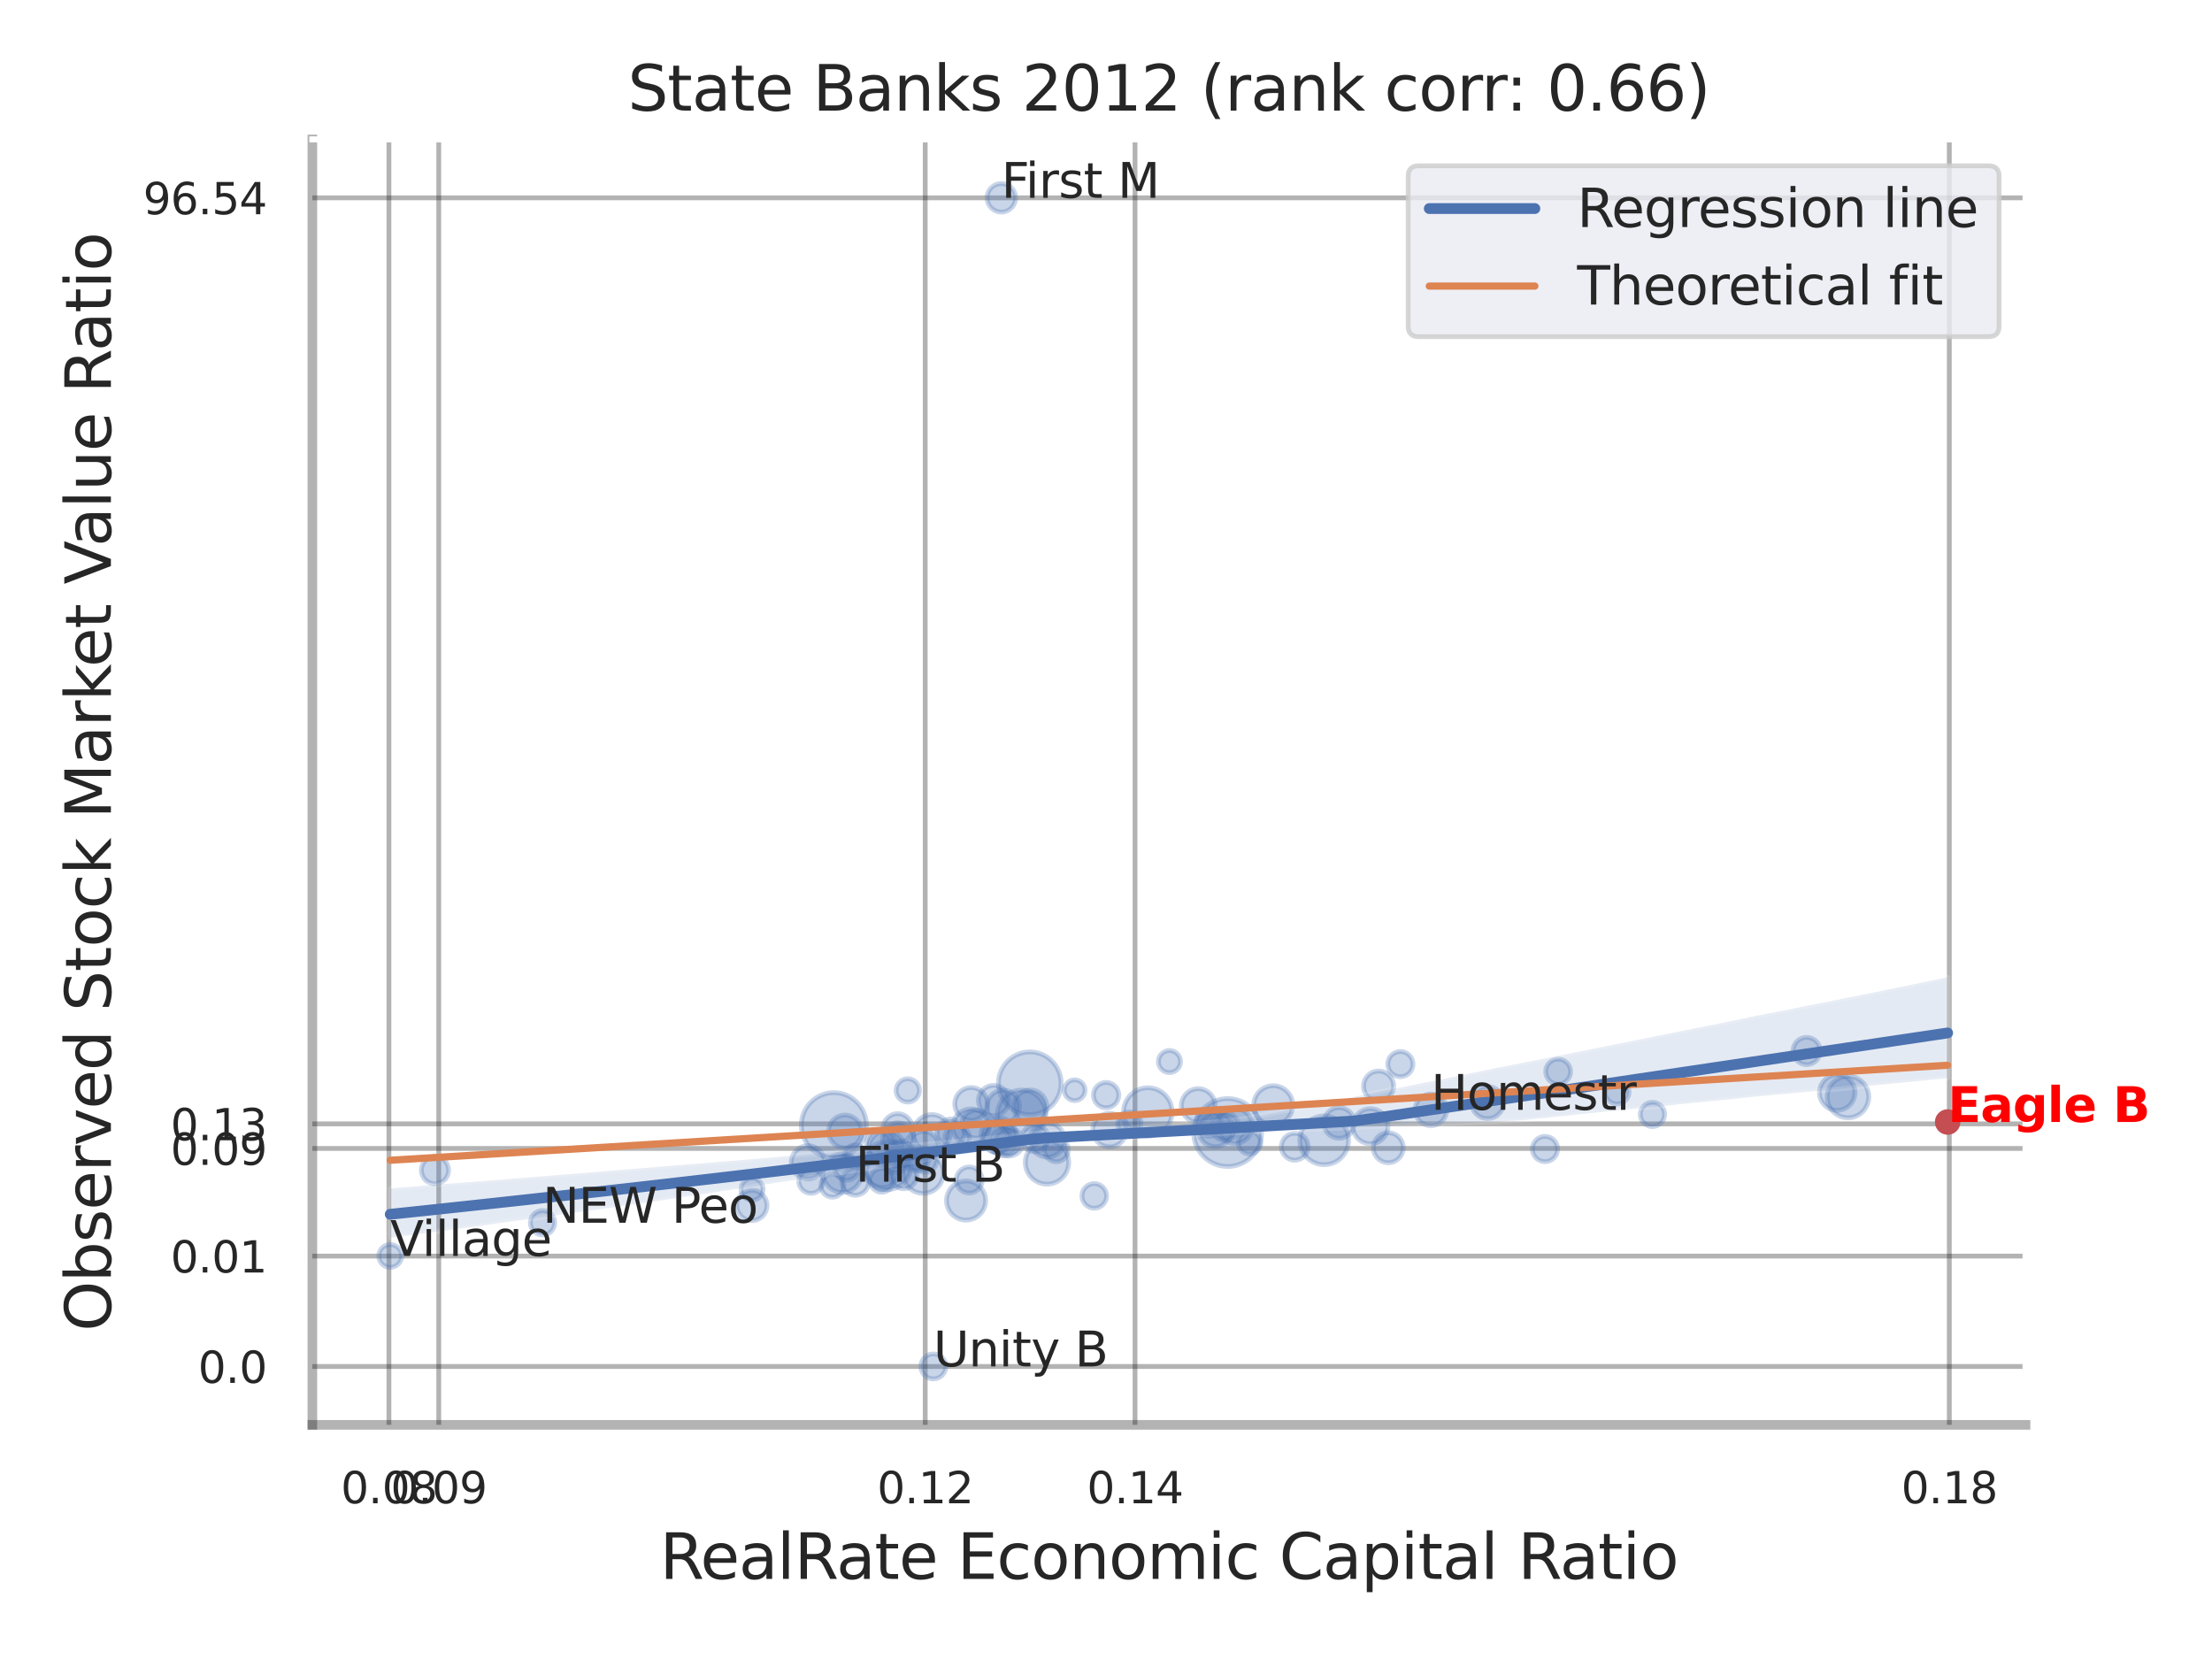 <?xml version="1.0" encoding="utf-8" standalone="no"?>
<!DOCTYPE svg PUBLIC "-//W3C//DTD SVG 1.1//EN"
  "http://www.w3.org/Graphics/SVG/1.1/DTD/svg11.dtd">
<svg xmlns:xlink="http://www.w3.org/1999/xlink" width="460.8pt" height="345.6pt" viewBox="0 0 460.8 345.6" xmlns="http://www.w3.org/2000/svg" version="1.1">
 <defs>
  <style type="text/css">*{stroke-linejoin: round; stroke-linecap: butt}</style>
 </defs>
 <g id="figure_1">
  <g id="patch_1">
   <path d="M 0 345.6 
L 460.8 345.6 
L 460.8 0 
L 0 0 
z
" style="fill: #ffffff"/>
  </g>
  <g id="axes_1">
   <g id="patch_2">
    <path d="M 65.07 296.82 
L 421.953 296.82 
L 421.953 29.04 
L 65.07 29.04 
z
" style="fill: #ffffff"/>
   </g>
   <g id="matplotlib.axis_1">
    <g id="xtick_1">
     <g id="line2d_1">
      <path d="M 81.02 296.82 
L 81.02 29.04 
" clip-path="url(#p19938bdf73)" style="fill: none; stroke: #000000; stroke-opacity: 0.3; stroke-linecap: round"/>
     </g>
     <g id="text_1">
      <!-- 0.08 -->
      <g style="fill: #262626" transform="translate(71.001 313.159) scale(0.09 -0.09)">
       <defs>
        <path id="DejaVuSans-30" d="M 2034 4250 
Q 1547 4250 1301 3770 
Q 1056 3291 1056 2328 
Q 1056 1369 1301 889 
Q 1547 409 2034 409 
Q 2525 409 2770 889 
Q 3016 1369 3016 2328 
Q 3016 3291 2770 3770 
Q 2525 4250 2034 4250 
z
M 2034 4750 
Q 2819 4750 3233 4129 
Q 3647 3509 3647 2328 
Q 3647 1150 3233 529 
Q 2819 -91 2034 -91 
Q 1250 -91 836 529 
Q 422 1150 422 2328 
Q 422 3509 836 4129 
Q 1250 4750 2034 4750 
z
" transform="scale(0.016)"/>
        <path id="DejaVuSans-2e" d="M 684 794 
L 1344 794 
L 1344 0 
L 684 0 
L 684 794 
z
" transform="scale(0.016)"/>
        <path id="DejaVuSans-38" d="M 2034 2216 
Q 1584 2216 1326 1975 
Q 1069 1734 1069 1313 
Q 1069 891 1326 650 
Q 1584 409 2034 409 
Q 2484 409 2743 651 
Q 3003 894 3003 1313 
Q 3003 1734 2745 1975 
Q 2488 2216 2034 2216 
z
M 1403 2484 
Q 997 2584 770 2862 
Q 544 3141 544 3541 
Q 544 4100 942 4425 
Q 1341 4750 2034 4750 
Q 2731 4750 3128 4425 
Q 3525 4100 3525 3541 
Q 3525 3141 3298 2862 
Q 3072 2584 2669 2484 
Q 3125 2378 3379 2068 
Q 3634 1759 3634 1313 
Q 3634 634 3220 271 
Q 2806 -91 2034 -91 
Q 1263 -91 848 271 
Q 434 634 434 1313 
Q 434 1759 690 2068 
Q 947 2378 1403 2484 
z
M 1172 3481 
Q 1172 3119 1398 2916 
Q 1625 2713 2034 2713 
Q 2441 2713 2670 2916 
Q 2900 3119 2900 3481 
Q 2900 3844 2670 4047 
Q 2441 4250 2034 4250 
Q 1625 4250 1398 4047 
Q 1172 3844 1172 3481 
z
" transform="scale(0.016)"/>
       </defs>
       <use xlink:href="#DejaVuSans-30"/>
       <use xlink:href="#DejaVuSans-2e" x="63.623"/>
       <use xlink:href="#DejaVuSans-30" x="95.41"/>
       <use xlink:href="#DejaVuSans-38" x="159.033"/>
      </g>
     </g>
    </g>
    <g id="xtick_2">
     <g id="line2d_2">
      <path d="M 91.401 296.82 
L 91.401 29.04 
" clip-path="url(#p19938bdf73)" style="fill: none; stroke: #000000; stroke-opacity: 0.3; stroke-linecap: round"/>
     </g>
     <g id="text_2">
      <!-- 0.09 -->
      <g style="fill: #262626" transform="translate(81.381 313.159) scale(0.09 -0.09)">
       <defs>
        <path id="DejaVuSans-39" d="M 703 97 
L 703 672 
Q 941 559 1184 500 
Q 1428 441 1663 441 
Q 2288 441 2617 861 
Q 2947 1281 2994 2138 
Q 2813 1869 2534 1725 
Q 2256 1581 1919 1581 
Q 1219 1581 811 2004 
Q 403 2428 403 3163 
Q 403 3881 828 4315 
Q 1253 4750 1959 4750 
Q 2769 4750 3195 4129 
Q 3622 3509 3622 2328 
Q 3622 1225 3098 567 
Q 2575 -91 1691 -91 
Q 1453 -91 1209 -44 
Q 966 3 703 97 
z
M 1959 2075 
Q 2384 2075 2632 2365 
Q 2881 2656 2881 3163 
Q 2881 3666 2632 3958 
Q 2384 4250 1959 4250 
Q 1534 4250 1286 3958 
Q 1038 3666 1038 3163 
Q 1038 2656 1286 2365 
Q 1534 2075 1959 2075 
z
" transform="scale(0.016)"/>
       </defs>
       <use xlink:href="#DejaVuSans-30"/>
       <use xlink:href="#DejaVuSans-2e" x="63.623"/>
       <use xlink:href="#DejaVuSans-30" x="95.41"/>
       <use xlink:href="#DejaVuSans-39" x="159.033"/>
      </g>
     </g>
    </g>
    <g id="xtick_3">
     <g id="line2d_3">
      <path d="M 192.741 296.82 
L 192.741 29.04 
" clip-path="url(#p19938bdf73)" style="fill: none; stroke: #000000; stroke-opacity: 0.3; stroke-linecap: round"/>
     </g>
     <g id="text_3">
      <!-- 0.12 -->
      <g style="fill: #262626" transform="translate(182.722 313.159) scale(0.09 -0.09)">
       <defs>
        <path id="DejaVuSans-31" d="M 794 531 
L 1825 531 
L 1825 4091 
L 703 3866 
L 703 4441 
L 1819 4666 
L 2450 4666 
L 2450 531 
L 3481 531 
L 3481 0 
L 794 0 
L 794 531 
z
" transform="scale(0.016)"/>
        <path id="DejaVuSans-32" d="M 1228 531 
L 3431 531 
L 3431 0 
L 469 0 
L 469 531 
Q 828 903 1448 1529 
Q 2069 2156 2228 2338 
Q 2531 2678 2651 2914 
Q 2772 3150 2772 3378 
Q 2772 3750 2511 3984 
Q 2250 4219 1831 4219 
Q 1534 4219 1204 4116 
Q 875 4013 500 3803 
L 500 4441 
Q 881 4594 1212 4672 
Q 1544 4750 1819 4750 
Q 2544 4750 2975 4387 
Q 3406 4025 3406 3419 
Q 3406 3131 3298 2873 
Q 3191 2616 2906 2266 
Q 2828 2175 2409 1742 
Q 1991 1309 1228 531 
z
" transform="scale(0.016)"/>
       </defs>
       <use xlink:href="#DejaVuSans-30"/>
       <use xlink:href="#DejaVuSans-2e" x="63.623"/>
       <use xlink:href="#DejaVuSans-31" x="95.41"/>
       <use xlink:href="#DejaVuSans-32" x="159.033"/>
      </g>
     </g>
    </g>
    <g id="xtick_4">
     <g id="line2d_4">
      <path d="M 236.445 296.82 
L 236.445 29.04 
" clip-path="url(#p19938bdf73)" style="fill: none; stroke: #000000; stroke-opacity: 0.3; stroke-linecap: round"/>
     </g>
     <g id="text_4">
      <!-- 0.14 -->
      <g style="fill: #262626" transform="translate(226.425 313.159) scale(0.09 -0.09)">
       <defs>
        <path id="DejaVuSans-34" d="M 2419 4116 
L 825 1625 
L 2419 1625 
L 2419 4116 
z
M 2253 4666 
L 3047 4666 
L 3047 1625 
L 3713 1625 
L 3713 1100 
L 3047 1100 
L 3047 0 
L 2419 0 
L 2419 1100 
L 313 1100 
L 313 1709 
L 2253 4666 
z
" transform="scale(0.016)"/>
       </defs>
       <use xlink:href="#DejaVuSans-30"/>
       <use xlink:href="#DejaVuSans-2e" x="63.623"/>
       <use xlink:href="#DejaVuSans-31" x="95.41"/>
       <use xlink:href="#DejaVuSans-34" x="159.033"/>
      </g>
     </g>
    </g>
    <g id="xtick_5">
     <g id="line2d_5">
      <path d="M 406.077 296.82 
L 406.077 29.04 
" clip-path="url(#p19938bdf73)" style="fill: none; stroke: #000000; stroke-opacity: 0.3; stroke-linecap: round"/>
     </g>
     <g id="text_5">
      <!-- 0.18 -->
      <g style="fill: #262626" transform="translate(396.057 313.159) scale(0.09 -0.09)">
       <use xlink:href="#DejaVuSans-30"/>
       <use xlink:href="#DejaVuSans-2e" x="63.623"/>
       <use xlink:href="#DejaVuSans-31" x="95.41"/>
       <use xlink:href="#DejaVuSans-38" x="159.033"/>
      </g>
     </g>
    </g>
    <g id="text_6">
     <!-- RealRate Economic Capital Ratio -->
     <g style="fill: #262626" transform="translate(137.458 328.908) scale(0.13 -0.13)">
      <defs>
       <path id="DejaVuSans-52" d="M 2841 2188 
Q 3044 2119 3236 1894 
Q 3428 1669 3622 1275 
L 4263 0 
L 3584 0 
L 2988 1197 
Q 2756 1666 2539 1819 
Q 2322 1972 1947 1972 
L 1259 1972 
L 1259 0 
L 628 0 
L 628 4666 
L 2053 4666 
Q 2853 4666 3247 4331 
Q 3641 3997 3641 3322 
Q 3641 2881 3436 2590 
Q 3231 2300 2841 2188 
z
M 1259 4147 
L 1259 2491 
L 2053 2491 
Q 2509 2491 2742 2702 
Q 2975 2913 2975 3322 
Q 2975 3731 2742 3939 
Q 2509 4147 2053 4147 
L 1259 4147 
z
" transform="scale(0.016)"/>
       <path id="DejaVuSans-65" d="M 3597 1894 
L 3597 1613 
L 953 1613 
Q 991 1019 1311 708 
Q 1631 397 2203 397 
Q 2534 397 2845 478 
Q 3156 559 3463 722 
L 3463 178 
Q 3153 47 2828 -22 
Q 2503 -91 2169 -91 
Q 1331 -91 842 396 
Q 353 884 353 1716 
Q 353 2575 817 3079 
Q 1281 3584 2069 3584 
Q 2775 3584 3186 3129 
Q 3597 2675 3597 1894 
z
M 3022 2063 
Q 3016 2534 2758 2815 
Q 2500 3097 2075 3097 
Q 1594 3097 1305 2825 
Q 1016 2553 972 2059 
L 3022 2063 
z
" transform="scale(0.016)"/>
       <path id="DejaVuSans-61" d="M 2194 1759 
Q 1497 1759 1228 1600 
Q 959 1441 959 1056 
Q 959 750 1161 570 
Q 1363 391 1709 391 
Q 2188 391 2477 730 
Q 2766 1069 2766 1631 
L 2766 1759 
L 2194 1759 
z
M 3341 1997 
L 3341 0 
L 2766 0 
L 2766 531 
Q 2569 213 2275 61 
Q 1981 -91 1556 -91 
Q 1019 -91 701 211 
Q 384 513 384 1019 
Q 384 1609 779 1909 
Q 1175 2209 1959 2209 
L 2766 2209 
L 2766 2266 
Q 2766 2663 2505 2880 
Q 2244 3097 1772 3097 
Q 1472 3097 1187 3025 
Q 903 2953 641 2809 
L 641 3341 
Q 956 3463 1253 3523 
Q 1550 3584 1831 3584 
Q 2591 3584 2966 3190 
Q 3341 2797 3341 1997 
z
" transform="scale(0.016)"/>
       <path id="DejaVuSans-6c" d="M 603 4863 
L 1178 4863 
L 1178 0 
L 603 0 
L 603 4863 
z
" transform="scale(0.016)"/>
       <path id="DejaVuSans-74" d="M 1172 4494 
L 1172 3500 
L 2356 3500 
L 2356 3053 
L 1172 3053 
L 1172 1153 
Q 1172 725 1289 603 
Q 1406 481 1766 481 
L 2356 481 
L 2356 0 
L 1766 0 
Q 1100 0 847 248 
Q 594 497 594 1153 
L 594 3053 
L 172 3053 
L 172 3500 
L 594 3500 
L 594 4494 
L 1172 4494 
z
" transform="scale(0.016)"/>
       <path id="DejaVuSans-20" transform="scale(0.016)"/>
       <path id="DejaVuSans-45" d="M 628 4666 
L 3578 4666 
L 3578 4134 
L 1259 4134 
L 1259 2753 
L 3481 2753 
L 3481 2222 
L 1259 2222 
L 1259 531 
L 3634 531 
L 3634 0 
L 628 0 
L 628 4666 
z
" transform="scale(0.016)"/>
       <path id="DejaVuSans-63" d="M 3122 3366 
L 3122 2828 
Q 2878 2963 2633 3030 
Q 2388 3097 2138 3097 
Q 1578 3097 1268 2742 
Q 959 2388 959 1747 
Q 959 1106 1268 751 
Q 1578 397 2138 397 
Q 2388 397 2633 464 
Q 2878 531 3122 666 
L 3122 134 
Q 2881 22 2623 -34 
Q 2366 -91 2075 -91 
Q 1284 -91 818 406 
Q 353 903 353 1747 
Q 353 2603 823 3093 
Q 1294 3584 2113 3584 
Q 2378 3584 2631 3529 
Q 2884 3475 3122 3366 
z
" transform="scale(0.016)"/>
       <path id="DejaVuSans-6f" d="M 1959 3097 
Q 1497 3097 1228 2736 
Q 959 2375 959 1747 
Q 959 1119 1226 758 
Q 1494 397 1959 397 
Q 2419 397 2687 759 
Q 2956 1122 2956 1747 
Q 2956 2369 2687 2733 
Q 2419 3097 1959 3097 
z
M 1959 3584 
Q 2709 3584 3137 3096 
Q 3566 2609 3566 1747 
Q 3566 888 3137 398 
Q 2709 -91 1959 -91 
Q 1206 -91 779 398 
Q 353 888 353 1747 
Q 353 2609 779 3096 
Q 1206 3584 1959 3584 
z
" transform="scale(0.016)"/>
       <path id="DejaVuSans-6e" d="M 3513 2113 
L 3513 0 
L 2938 0 
L 2938 2094 
Q 2938 2591 2744 2837 
Q 2550 3084 2163 3084 
Q 1697 3084 1428 2787 
Q 1159 2491 1159 1978 
L 1159 0 
L 581 0 
L 581 3500 
L 1159 3500 
L 1159 2956 
Q 1366 3272 1645 3428 
Q 1925 3584 2291 3584 
Q 2894 3584 3203 3211 
Q 3513 2838 3513 2113 
z
" transform="scale(0.016)"/>
       <path id="DejaVuSans-6d" d="M 3328 2828 
Q 3544 3216 3844 3400 
Q 4144 3584 4550 3584 
Q 5097 3584 5394 3201 
Q 5691 2819 5691 2113 
L 5691 0 
L 5113 0 
L 5113 2094 
Q 5113 2597 4934 2840 
Q 4756 3084 4391 3084 
Q 3944 3084 3684 2787 
Q 3425 2491 3425 1978 
L 3425 0 
L 2847 0 
L 2847 2094 
Q 2847 2600 2669 2842 
Q 2491 3084 2119 3084 
Q 1678 3084 1418 2786 
Q 1159 2488 1159 1978 
L 1159 0 
L 581 0 
L 581 3500 
L 1159 3500 
L 1159 2956 
Q 1356 3278 1631 3431 
Q 1906 3584 2284 3584 
Q 2666 3584 2933 3390 
Q 3200 3197 3328 2828 
z
" transform="scale(0.016)"/>
       <path id="DejaVuSans-69" d="M 603 3500 
L 1178 3500 
L 1178 0 
L 603 0 
L 603 3500 
z
M 603 4863 
L 1178 4863 
L 1178 4134 
L 603 4134 
L 603 4863 
z
" transform="scale(0.016)"/>
       <path id="DejaVuSans-43" d="M 4122 4306 
L 4122 3641 
Q 3803 3938 3442 4084 
Q 3081 4231 2675 4231 
Q 1875 4231 1450 3742 
Q 1025 3253 1025 2328 
Q 1025 1406 1450 917 
Q 1875 428 2675 428 
Q 3081 428 3442 575 
Q 3803 722 4122 1019 
L 4122 359 
Q 3791 134 3420 21 
Q 3050 -91 2638 -91 
Q 1578 -91 968 557 
Q 359 1206 359 2328 
Q 359 3453 968 4101 
Q 1578 4750 2638 4750 
Q 3056 4750 3426 4639 
Q 3797 4528 4122 4306 
z
" transform="scale(0.016)"/>
       <path id="DejaVuSans-70" d="M 1159 525 
L 1159 -1331 
L 581 -1331 
L 581 3500 
L 1159 3500 
L 1159 2969 
Q 1341 3281 1617 3432 
Q 1894 3584 2278 3584 
Q 2916 3584 3314 3078 
Q 3713 2572 3713 1747 
Q 3713 922 3314 415 
Q 2916 -91 2278 -91 
Q 1894 -91 1617 61 
Q 1341 213 1159 525 
z
M 3116 1747 
Q 3116 2381 2855 2742 
Q 2594 3103 2138 3103 
Q 1681 3103 1420 2742 
Q 1159 2381 1159 1747 
Q 1159 1113 1420 752 
Q 1681 391 2138 391 
Q 2594 391 2855 752 
Q 3116 1113 3116 1747 
z
" transform="scale(0.016)"/>
      </defs>
      <use xlink:href="#DejaVuSans-52"/>
      <use xlink:href="#DejaVuSans-65" x="64.982"/>
      <use xlink:href="#DejaVuSans-61" x="126.506"/>
      <use xlink:href="#DejaVuSans-6c" x="187.785"/>
      <use xlink:href="#DejaVuSans-52" x="215.568"/>
      <use xlink:href="#DejaVuSans-61" x="282.801"/>
      <use xlink:href="#DejaVuSans-74" x="344.08"/>
      <use xlink:href="#DejaVuSans-65" x="383.289"/>
      <use xlink:href="#DejaVuSans-20" x="444.812"/>
      <use xlink:href="#DejaVuSans-45" x="476.6"/>
      <use xlink:href="#DejaVuSans-63" x="539.783"/>
      <use xlink:href="#DejaVuSans-6f" x="594.764"/>
      <use xlink:href="#DejaVuSans-6e" x="655.945"/>
      <use xlink:href="#DejaVuSans-6f" x="719.324"/>
      <use xlink:href="#DejaVuSans-6d" x="780.506"/>
      <use xlink:href="#DejaVuSans-69" x="877.918"/>
      <use xlink:href="#DejaVuSans-63" x="905.701"/>
      <use xlink:href="#DejaVuSans-20" x="960.682"/>
      <use xlink:href="#DejaVuSans-43" x="992.469"/>
      <use xlink:href="#DejaVuSans-61" x="1062.293"/>
      <use xlink:href="#DejaVuSans-70" x="1123.572"/>
      <use xlink:href="#DejaVuSans-69" x="1187.049"/>
      <use xlink:href="#DejaVuSans-74" x="1214.832"/>
      <use xlink:href="#DejaVuSans-61" x="1254.041"/>
      <use xlink:href="#DejaVuSans-6c" x="1315.32"/>
      <use xlink:href="#DejaVuSans-20" x="1343.104"/>
      <use xlink:href="#DejaVuSans-52" x="1374.891"/>
      <use xlink:href="#DejaVuSans-61" x="1442.123"/>
      <use xlink:href="#DejaVuSans-74" x="1503.402"/>
      <use xlink:href="#DejaVuSans-69" x="1542.611"/>
      <use xlink:href="#DejaVuSans-6f" x="1570.395"/>
     </g>
    </g>
   </g>
   <g id="matplotlib.axis_2">
    <g id="ytick_1">
     <g id="line2d_6">
      <path d="M 65.07 284.663 
L 421.953 284.663 
" clip-path="url(#p19938bdf73)" style="fill: none; stroke: #000000; stroke-opacity: 0.3; stroke-linecap: round"/>
     </g>
     <g id="text_7">
      <!-- 0.0 -->
      <g style="fill: #262626" transform="translate(41.257 288.082) scale(0.09 -0.09)">
       <use xlink:href="#DejaVuSans-30"/>
       <use xlink:href="#DejaVuSans-2e" x="63.623"/>
       <use xlink:href="#DejaVuSans-30" x="95.41"/>
      </g>
     </g>
    </g>
    <g id="ytick_2">
     <g id="line2d_7">
      <path d="M 65.07 261.668 
L 421.953 261.668 
" clip-path="url(#p19938bdf73)" style="fill: none; stroke: #000000; stroke-opacity: 0.3; stroke-linecap: round"/>
     </g>
     <g id="text_8">
      <!-- 0.01 -->
      <g style="fill: #262626" transform="translate(35.531 265.088) scale(0.09 -0.09)">
       <use xlink:href="#DejaVuSans-30"/>
       <use xlink:href="#DejaVuSans-2e" x="63.623"/>
       <use xlink:href="#DejaVuSans-30" x="95.41"/>
       <use xlink:href="#DejaVuSans-31" x="159.033"/>
      </g>
     </g>
    </g>
    <g id="ytick_3">
     <g id="line2d_8">
      <path d="M 65.07 239.244 
L 421.953 239.244 
" clip-path="url(#p19938bdf73)" style="fill: none; stroke: #000000; stroke-opacity: 0.3; stroke-linecap: round"/>
     </g>
     <g id="text_9">
      <!-- 0.09 -->
      <g style="fill: #262626" transform="translate(35.531 242.664) scale(0.09 -0.09)">
       <use xlink:href="#DejaVuSans-30"/>
       <use xlink:href="#DejaVuSans-2e" x="63.623"/>
       <use xlink:href="#DejaVuSans-30" x="95.41"/>
       <use xlink:href="#DejaVuSans-39" x="159.033"/>
      </g>
     </g>
    </g>
    <g id="ytick_4">
     <g id="line2d_9">
      <path d="M 65.07 234.122 
L 421.953 234.122 
" clip-path="url(#p19938bdf73)" style="fill: none; stroke: #000000; stroke-opacity: 0.3; stroke-linecap: round"/>
     </g>
     <g id="text_10">
      <!-- 0.13 -->
      <g style="fill: #262626" transform="translate(35.531 237.541) scale(0.09 -0.09)">
       <defs>
        <path id="DejaVuSans-33" d="M 2597 2516 
Q 3050 2419 3304 2112 
Q 3559 1806 3559 1356 
Q 3559 666 3084 287 
Q 2609 -91 1734 -91 
Q 1441 -91 1130 -33 
Q 819 25 488 141 
L 488 750 
Q 750 597 1062 519 
Q 1375 441 1716 441 
Q 2309 441 2620 675 
Q 2931 909 2931 1356 
Q 2931 1769 2642 2001 
Q 2353 2234 1838 2234 
L 1294 2234 
L 1294 2753 
L 1863 2753 
Q 2328 2753 2575 2939 
Q 2822 3125 2822 3475 
Q 2822 3834 2567 4026 
Q 2313 4219 1838 4219 
Q 1578 4219 1281 4162 
Q 984 4106 628 3988 
L 628 4550 
Q 988 4650 1302 4700 
Q 1616 4750 1894 4750 
Q 2613 4750 3031 4423 
Q 3450 4097 3450 3541 
Q 3450 3153 3228 2886 
Q 3006 2619 2597 2516 
z
" transform="scale(0.016)"/>
       </defs>
       <use xlink:href="#DejaVuSans-30"/>
       <use xlink:href="#DejaVuSans-2e" x="63.623"/>
       <use xlink:href="#DejaVuSans-31" x="95.41"/>
       <use xlink:href="#DejaVuSans-33" x="159.033"/>
      </g>
     </g>
    </g>
    <g id="ytick_5">
     <g id="line2d_10">
      <path d="M 65.07 41.212 
L 421.953 41.212 
" clip-path="url(#p19938bdf73)" style="fill: none; stroke: #000000; stroke-opacity: 0.3; stroke-linecap: round"/>
     </g>
     <g id="text_11">
      <!-- 96.54 -->
      <g style="fill: #262626" transform="translate(29.805 44.631) scale(0.09 -0.09)">
       <defs>
        <path id="DejaVuSans-36" d="M 2113 2584 
Q 1688 2584 1439 2293 
Q 1191 2003 1191 1497 
Q 1191 994 1439 701 
Q 1688 409 2113 409 
Q 2538 409 2786 701 
Q 3034 994 3034 1497 
Q 3034 2003 2786 2293 
Q 2538 2584 2113 2584 
z
M 3366 4563 
L 3366 3988 
Q 3128 4100 2886 4159 
Q 2644 4219 2406 4219 
Q 1781 4219 1451 3797 
Q 1122 3375 1075 2522 
Q 1259 2794 1537 2939 
Q 1816 3084 2150 3084 
Q 2853 3084 3261 2657 
Q 3669 2231 3669 1497 
Q 3669 778 3244 343 
Q 2819 -91 2113 -91 
Q 1303 -91 875 529 
Q 447 1150 447 2328 
Q 447 3434 972 4092 
Q 1497 4750 2381 4750 
Q 2619 4750 2861 4703 
Q 3103 4656 3366 4563 
z
" transform="scale(0.016)"/>
        <path id="DejaVuSans-35" d="M 691 4666 
L 3169 4666 
L 3169 4134 
L 1269 4134 
L 1269 2991 
Q 1406 3038 1543 3061 
Q 1681 3084 1819 3084 
Q 2600 3084 3056 2656 
Q 3513 2228 3513 1497 
Q 3513 744 3044 326 
Q 2575 -91 1722 -91 
Q 1428 -91 1123 -41 
Q 819 9 494 109 
L 494 744 
Q 775 591 1075 516 
Q 1375 441 1709 441 
Q 2250 441 2565 725 
Q 2881 1009 2881 1497 
Q 2881 1984 2565 2268 
Q 2250 2553 1709 2553 
Q 1456 2553 1204 2497 
Q 953 2441 691 2322 
L 691 4666 
z
" transform="scale(0.016)"/>
       </defs>
       <use xlink:href="#DejaVuSans-39"/>
       <use xlink:href="#DejaVuSans-36" x="63.623"/>
       <use xlink:href="#DejaVuSans-2e" x="127.246"/>
       <use xlink:href="#DejaVuSans-35" x="159.033"/>
       <use xlink:href="#DejaVuSans-34" x="222.656"/>
      </g>
     </g>
    </g>
    <g id="ytick_6"/>
    <g id="ytick_7"/>
    <g id="ytick_8"/>
    <g id="ytick_9"/>
    <g id="text_12">
     <!-- Observed Stock Market Value Ratio -->
     <g style="fill: #262626" transform="translate(23.101 277.332) rotate(-90) scale(0.13 -0.13)">
      <defs>
       <path id="DejaVuSans-4f" d="M 2522 4238 
Q 1834 4238 1429 3725 
Q 1025 3213 1025 2328 
Q 1025 1447 1429 934 
Q 1834 422 2522 422 
Q 3209 422 3611 934 
Q 4013 1447 4013 2328 
Q 4013 3213 3611 3725 
Q 3209 4238 2522 4238 
z
M 2522 4750 
Q 3503 4750 4090 4092 
Q 4678 3434 4678 2328 
Q 4678 1225 4090 567 
Q 3503 -91 2522 -91 
Q 1538 -91 948 565 
Q 359 1222 359 2328 
Q 359 3434 948 4092 
Q 1538 4750 2522 4750 
z
" transform="scale(0.016)"/>
       <path id="DejaVuSans-62" d="M 3116 1747 
Q 3116 2381 2855 2742 
Q 2594 3103 2138 3103 
Q 1681 3103 1420 2742 
Q 1159 2381 1159 1747 
Q 1159 1113 1420 752 
Q 1681 391 2138 391 
Q 2594 391 2855 752 
Q 3116 1113 3116 1747 
z
M 1159 2969 
Q 1341 3281 1617 3432 
Q 1894 3584 2278 3584 
Q 2916 3584 3314 3078 
Q 3713 2572 3713 1747 
Q 3713 922 3314 415 
Q 2916 -91 2278 -91 
Q 1894 -91 1617 61 
Q 1341 213 1159 525 
L 1159 0 
L 581 0 
L 581 4863 
L 1159 4863 
L 1159 2969 
z
" transform="scale(0.016)"/>
       <path id="DejaVuSans-73" d="M 2834 3397 
L 2834 2853 
Q 2591 2978 2328 3040 
Q 2066 3103 1784 3103 
Q 1356 3103 1142 2972 
Q 928 2841 928 2578 
Q 928 2378 1081 2264 
Q 1234 2150 1697 2047 
L 1894 2003 
Q 2506 1872 2764 1633 
Q 3022 1394 3022 966 
Q 3022 478 2636 193 
Q 2250 -91 1575 -91 
Q 1294 -91 989 -36 
Q 684 19 347 128 
L 347 722 
Q 666 556 975 473 
Q 1284 391 1588 391 
Q 1994 391 2212 530 
Q 2431 669 2431 922 
Q 2431 1156 2273 1281 
Q 2116 1406 1581 1522 
L 1381 1569 
Q 847 1681 609 1914 
Q 372 2147 372 2553 
Q 372 3047 722 3315 
Q 1072 3584 1716 3584 
Q 2034 3584 2315 3537 
Q 2597 3491 2834 3397 
z
" transform="scale(0.016)"/>
       <path id="DejaVuSans-72" d="M 2631 2963 
Q 2534 3019 2420 3045 
Q 2306 3072 2169 3072 
Q 1681 3072 1420 2755 
Q 1159 2438 1159 1844 
L 1159 0 
L 581 0 
L 581 3500 
L 1159 3500 
L 1159 2956 
Q 1341 3275 1631 3429 
Q 1922 3584 2338 3584 
Q 2397 3584 2469 3576 
Q 2541 3569 2628 3553 
L 2631 2963 
z
" transform="scale(0.016)"/>
       <path id="DejaVuSans-76" d="M 191 3500 
L 800 3500 
L 1894 563 
L 2988 3500 
L 3597 3500 
L 2284 0 
L 1503 0 
L 191 3500 
z
" transform="scale(0.016)"/>
       <path id="DejaVuSans-64" d="M 2906 2969 
L 2906 4863 
L 3481 4863 
L 3481 0 
L 2906 0 
L 2906 525 
Q 2725 213 2448 61 
Q 2172 -91 1784 -91 
Q 1150 -91 751 415 
Q 353 922 353 1747 
Q 353 2572 751 3078 
Q 1150 3584 1784 3584 
Q 2172 3584 2448 3432 
Q 2725 3281 2906 2969 
z
M 947 1747 
Q 947 1113 1208 752 
Q 1469 391 1925 391 
Q 2381 391 2643 752 
Q 2906 1113 2906 1747 
Q 2906 2381 2643 2742 
Q 2381 3103 1925 3103 
Q 1469 3103 1208 2742 
Q 947 2381 947 1747 
z
" transform="scale(0.016)"/>
       <path id="DejaVuSans-53" d="M 3425 4513 
L 3425 3897 
Q 3066 4069 2747 4153 
Q 2428 4238 2131 4238 
Q 1616 4238 1336 4038 
Q 1056 3838 1056 3469 
Q 1056 3159 1242 3001 
Q 1428 2844 1947 2747 
L 2328 2669 
Q 3034 2534 3370 2195 
Q 3706 1856 3706 1288 
Q 3706 609 3251 259 
Q 2797 -91 1919 -91 
Q 1588 -91 1214 -16 
Q 841 59 441 206 
L 441 856 
Q 825 641 1194 531 
Q 1563 422 1919 422 
Q 2459 422 2753 634 
Q 3047 847 3047 1241 
Q 3047 1584 2836 1778 
Q 2625 1972 2144 2069 
L 1759 2144 
Q 1053 2284 737 2584 
Q 422 2884 422 3419 
Q 422 4038 858 4394 
Q 1294 4750 2059 4750 
Q 2388 4750 2728 4690 
Q 3069 4631 3425 4513 
z
" transform="scale(0.016)"/>
       <path id="DejaVuSans-6b" d="M 581 4863 
L 1159 4863 
L 1159 1991 
L 2875 3500 
L 3609 3500 
L 1753 1863 
L 3688 0 
L 2938 0 
L 1159 1709 
L 1159 0 
L 581 0 
L 581 4863 
z
" transform="scale(0.016)"/>
       <path id="DejaVuSans-4d" d="M 628 4666 
L 1569 4666 
L 2759 1491 
L 3956 4666 
L 4897 4666 
L 4897 0 
L 4281 0 
L 4281 4097 
L 3078 897 
L 2444 897 
L 1241 4097 
L 1241 0 
L 628 0 
L 628 4666 
z
" transform="scale(0.016)"/>
       <path id="DejaVuSans-56" d="M 1831 0 
L 50 4666 
L 709 4666 
L 2188 738 
L 3669 4666 
L 4325 4666 
L 2547 0 
L 1831 0 
z
" transform="scale(0.016)"/>
       <path id="DejaVuSans-75" d="M 544 1381 
L 544 3500 
L 1119 3500 
L 1119 1403 
Q 1119 906 1312 657 
Q 1506 409 1894 409 
Q 2359 409 2629 706 
Q 2900 1003 2900 1516 
L 2900 3500 
L 3475 3500 
L 3475 0 
L 2900 0 
L 2900 538 
Q 2691 219 2414 64 
Q 2138 -91 1772 -91 
Q 1169 -91 856 284 
Q 544 659 544 1381 
z
M 1991 3584 
L 1991 3584 
z
" transform="scale(0.016)"/>
      </defs>
      <use xlink:href="#DejaVuSans-4f"/>
      <use xlink:href="#DejaVuSans-62" x="78.711"/>
      <use xlink:href="#DejaVuSans-73" x="142.188"/>
      <use xlink:href="#DejaVuSans-65" x="194.287"/>
      <use xlink:href="#DejaVuSans-72" x="255.811"/>
      <use xlink:href="#DejaVuSans-76" x="296.924"/>
      <use xlink:href="#DejaVuSans-65" x="356.104"/>
      <use xlink:href="#DejaVuSans-64" x="417.627"/>
      <use xlink:href="#DejaVuSans-20" x="481.104"/>
      <use xlink:href="#DejaVuSans-53" x="512.891"/>
      <use xlink:href="#DejaVuSans-74" x="576.367"/>
      <use xlink:href="#DejaVuSans-6f" x="615.576"/>
      <use xlink:href="#DejaVuSans-63" x="676.758"/>
      <use xlink:href="#DejaVuSans-6b" x="731.738"/>
      <use xlink:href="#DejaVuSans-20" x="789.648"/>
      <use xlink:href="#DejaVuSans-4d" x="821.436"/>
      <use xlink:href="#DejaVuSans-61" x="907.715"/>
      <use xlink:href="#DejaVuSans-72" x="968.994"/>
      <use xlink:href="#DejaVuSans-6b" x="1010.107"/>
      <use xlink:href="#DejaVuSans-65" x="1064.393"/>
      <use xlink:href="#DejaVuSans-74" x="1125.916"/>
      <use xlink:href="#DejaVuSans-20" x="1165.125"/>
      <use xlink:href="#DejaVuSans-56" x="1196.912"/>
      <use xlink:href="#DejaVuSans-61" x="1257.57"/>
      <use xlink:href="#DejaVuSans-6c" x="1318.85"/>
      <use xlink:href="#DejaVuSans-75" x="1346.633"/>
      <use xlink:href="#DejaVuSans-65" x="1410.012"/>
      <use xlink:href="#DejaVuSans-20" x="1471.535"/>
      <use xlink:href="#DejaVuSans-52" x="1503.322"/>
      <use xlink:href="#DejaVuSans-61" x="1570.555"/>
      <use xlink:href="#DejaVuSans-74" x="1631.834"/>
      <use xlink:href="#DejaVuSans-69" x="1671.043"/>
      <use xlink:href="#DejaVuSans-6f" x="1698.826"/>
     </g>
    </g>
   </g>
   <g id="PathCollection_1">
    <path d="M 275.854 242.618 
C 277.2 242.618 278.491 242.083 279.443 241.131 
C 280.395 240.18 280.929 238.889 280.929 237.543 
C 280.929 236.197 280.395 234.905 279.443 233.954 
C 278.491 233.002 277.2 232.467 275.854 232.467 
C 274.508 232.467 273.217 233.002 272.265 233.954 
C 271.313 234.905 270.778 236.197 270.778 237.543 
C 270.778 238.889 271.313 240.18 272.265 241.131 
C 273.217 242.083 274.508 242.618 275.854 242.618 
z
" clip-path="url(#p19938bdf73)" style="fill: #4c72b0; fill-opacity: 0.3; stroke: #4c72b0; stroke-opacity: 0.3"/>
    <path d="M 212.824 237.164 
C 214.159 237.164 215.441 236.634 216.385 235.689 
C 217.329 234.745 217.86 233.464 217.86 232.128 
C 217.86 230.792 217.329 229.511 216.385 228.567 
C 215.441 227.622 214.159 227.092 212.824 227.092 
C 211.488 227.092 210.207 227.622 209.263 228.567 
C 208.318 229.511 207.788 230.792 207.788 232.128 
C 207.788 233.464 208.318 234.745 209.263 235.689 
C 210.207 236.634 211.488 237.164 212.824 237.164 
z
" clip-path="url(#p19938bdf73)" style="fill: #4c72b0; fill-opacity: 0.3; stroke: #4c72b0; stroke-opacity: 0.3"/>
    <path d="M 285.475 238.271 
C 286.446 238.271 287.377 237.885 288.063 237.199 
C 288.749 236.513 289.135 235.582 289.135 234.611 
C 289.135 233.641 288.749 232.71 288.063 232.024 
C 287.377 231.338 286.446 230.952 285.475 230.952 
C 284.505 230.952 283.574 231.338 282.888 232.024 
C 282.202 232.71 281.816 233.641 281.816 234.611 
C 281.816 235.582 282.202 236.513 282.888 237.199 
C 283.574 237.885 284.505 238.271 285.475 238.271 
z
" clip-path="url(#p19938bdf73)" style="fill: #4c72b0; fill-opacity: 0.3; stroke: #4c72b0; stroke-opacity: 0.3"/>
    <path d="M 255.742 242.998 
C 257.618 242.998 259.416 242.253 260.742 240.927 
C 262.068 239.601 262.813 237.802 262.813 235.927 
C 262.813 234.052 262.068 232.253 260.742 230.927 
C 259.416 229.601 257.618 228.856 255.742 228.856 
C 253.867 228.856 252.068 229.601 250.742 230.927 
C 249.416 232.253 248.671 234.052 248.671 235.927 
C 248.671 237.802 249.416 239.601 250.742 240.927 
C 252.068 242.253 253.867 242.998 255.742 242.998 
z
" clip-path="url(#p19938bdf73)" style="fill: #4c72b0; fill-opacity: 0.3; stroke: #4c72b0; stroke-opacity: 0.3"/>
    <path d="M 214.524 232.188 
C 216.256 232.188 217.916 231.5 219.141 230.276 
C 220.365 229.052 221.053 227.391 221.053 225.659 
C 221.053 223.928 220.365 222.267 219.141 221.043 
C 217.916 219.818 216.256 219.13 214.524 219.13 
C 212.793 219.13 211.132 219.818 209.907 221.043 
C 208.683 222.267 207.995 223.928 207.995 225.659 
C 207.995 227.391 208.683 229.052 209.907 230.276 
C 211.132 231.5 212.793 232.188 214.524 232.188 
z
" clip-path="url(#p19938bdf73)" style="fill: #4c72b0; fill-opacity: 0.3; stroke: #4c72b0; stroke-opacity: 0.3"/>
    <path d="M 173.712 241.172 
C 175.51 241.172 177.235 240.458 178.506 239.186 
C 179.778 237.915 180.492 236.19 180.492 234.392 
C 180.492 232.594 179.778 230.87 178.506 229.598 
C 177.235 228.327 175.51 227.613 173.712 227.613 
C 171.914 227.613 170.19 228.327 168.918 229.598 
C 167.647 230.87 166.933 232.594 166.933 234.392 
C 166.933 236.19 167.647 237.915 168.918 239.186 
C 170.19 240.458 171.914 241.172 173.712 241.172 
z
" clip-path="url(#p19938bdf73)" style="fill: #4c72b0; fill-opacity: 0.3; stroke: #4c72b0; stroke-opacity: 0.3"/>
    <path d="M 278.962 237.118 
C 279.808 237.118 280.619 236.782 281.218 236.184 
C 281.816 235.585 282.152 234.774 282.152 233.927 
C 282.152 233.081 281.816 232.27 281.218 231.671 
C 280.619 231.073 279.808 230.737 278.962 230.737 
C 278.115 230.737 277.304 231.073 276.705 231.671 
C 276.107 232.27 275.771 233.081 275.771 233.927 
C 275.771 234.774 276.107 235.585 276.705 236.184 
C 277.304 236.782 278.115 237.118 278.962 237.118 
z
" clip-path="url(#p19938bdf73)" style="fill: #4c72b0; fill-opacity: 0.3; stroke: #4c72b0; stroke-opacity: 0.3"/>
    <path d="M 231.139 238.922 
C 232.066 238.922 232.955 238.554 233.61 237.898 
C 234.266 237.243 234.634 236.354 234.634 235.427 
C 234.634 234.5 234.266 233.611 233.61 232.956 
C 232.955 232.3 232.066 231.932 231.139 231.932 
C 230.212 231.932 229.323 232.3 228.668 232.956 
C 228.012 233.611 227.644 234.5 227.644 235.427 
C 227.644 236.354 228.012 237.243 228.668 237.898 
C 229.323 238.554 230.212 238.922 231.139 238.922 
z
" clip-path="url(#p19938bdf73)" style="fill: #4c72b0; fill-opacity: 0.3; stroke: #4c72b0; stroke-opacity: 0.3"/>
    <path d="M 249.608 233.804 
C 250.538 233.804 251.429 233.435 252.086 232.778 
C 252.743 232.12 253.112 231.229 253.112 230.3 
C 253.112 229.371 252.743 228.48 252.086 227.822 
C 251.429 227.165 250.538 226.796 249.608 226.796 
C 248.679 226.796 247.788 227.165 247.131 227.822 
C 246.474 228.48 246.105 229.371 246.105 230.3 
C 246.105 231.229 246.474 232.12 247.131 232.778 
C 247.788 233.435 248.679 233.804 249.608 233.804 
z
" clip-path="url(#p19938bdf73)" style="fill: #4c72b0; fill-opacity: 0.3; stroke: #4c72b0; stroke-opacity: 0.3"/>
    <path d="M 187.082 240.484 
C 187.953 240.484 188.788 240.138 189.404 239.523 
C 190.02 238.907 190.366 238.071 190.366 237.2 
C 190.366 236.329 190.02 235.494 189.404 234.878 
C 188.788 234.262 187.953 233.916 187.082 233.916 
C 186.211 233.916 185.375 234.262 184.759 234.878 
C 184.144 235.494 183.798 236.329 183.798 237.2 
C 183.798 238.071 184.144 238.907 184.759 239.523 
C 185.375 240.138 186.211 240.484 187.082 240.484 
z
" clip-path="url(#p19938bdf73)" style="fill: #4c72b0; fill-opacity: 0.3; stroke: #4c72b0; stroke-opacity: 0.3"/>
    <path d="M 208.6 44.179 
C 209.387 44.179 210.141 43.866 210.698 43.31 
C 211.254 42.754 211.567 41.999 211.567 41.212 
C 211.567 40.425 211.254 39.67 210.698 39.114 
C 210.141 38.557 209.387 38.245 208.6 38.245 
C 207.813 38.245 207.058 38.557 206.501 39.114 
C 205.945 39.67 205.632 40.425 205.632 41.212 
C 205.632 41.999 205.945 42.754 206.501 43.31 
C 207.058 43.866 207.813 44.179 208.6 44.179 
z
" clip-path="url(#p19938bdf73)" style="fill: #4c72b0; fill-opacity: 0.3; stroke: #4c72b0; stroke-opacity: 0.3"/>
    <path d="M 176.044 239.155 
C 176.954 239.155 177.827 238.793 178.471 238.15 
C 179.114 237.506 179.476 236.633 179.476 235.722 
C 179.476 234.812 179.114 233.939 178.471 233.295 
C 177.827 232.652 176.954 232.29 176.044 232.29 
C 175.133 232.29 174.26 232.652 173.617 233.295 
C 172.973 233.939 172.611 234.812 172.611 235.722 
C 172.611 236.633 172.973 237.506 173.617 238.15 
C 174.26 238.793 175.133 239.155 176.044 239.155 
z
" clip-path="url(#p19938bdf73)" style="fill: #4c72b0; fill-opacity: 0.3; stroke: #4c72b0; stroke-opacity: 0.3"/>
    <path d="M 192.371 241.828 
C 193.184 241.828 193.965 241.505 194.54 240.929 
C 195.115 240.354 195.438 239.574 195.438 238.761 
C 195.438 237.948 195.115 237.167 194.54 236.592 
C 193.965 236.017 193.184 235.694 192.371 235.694 
C 191.558 235.694 190.778 236.017 190.203 236.592 
C 189.627 237.167 189.304 237.948 189.304 238.761 
C 189.304 239.574 189.627 240.354 190.203 240.929 
C 190.778 241.505 191.558 241.828 192.371 241.828 
z
" clip-path="url(#p19938bdf73)" style="fill: #4c72b0; fill-opacity: 0.3; stroke: #4c72b0; stroke-opacity: 0.3"/>
    <path d="M 189.102 229.588 
C 189.747 229.588 190.366 229.332 190.822 228.876 
C 191.278 228.42 191.534 227.801 191.534 227.156 
C 191.534 226.511 191.278 225.892 190.822 225.436 
C 190.366 224.98 189.747 224.724 189.102 224.724 
C 188.457 224.724 187.838 224.98 187.382 225.436 
C 186.926 225.892 186.67 226.511 186.67 227.156 
C 186.67 227.801 186.926 228.42 187.382 228.876 
C 187.838 229.332 188.457 229.588 189.102 229.588 
z
" clip-path="url(#p19938bdf73)" style="fill: #4c72b0; fill-opacity: 0.3; stroke: #4c72b0; stroke-opacity: 0.3"/>
    <path d="M 215.638 239.926 
C 216.375 239.926 217.081 239.634 217.602 239.113 
C 218.123 238.593 218.415 237.886 218.415 237.15 
C 218.415 236.413 218.123 235.707 217.602 235.186 
C 217.081 234.666 216.375 234.373 215.638 234.373 
C 214.902 234.373 214.196 234.666 213.675 235.186 
C 213.154 235.707 212.862 236.413 212.862 237.15 
C 212.862 237.886 213.154 238.593 213.675 239.113 
C 214.196 239.634 214.902 239.926 215.638 239.926 
z
" clip-path="url(#p19938bdf73)" style="fill: #4c72b0; fill-opacity: 0.3; stroke: #4c72b0; stroke-opacity: 0.3"/>
    <path d="M 309.882 233.019 
C 310.768 233.019 311.618 232.667 312.244 232.041 
C 312.871 231.415 313.223 230.565 313.223 229.679 
C 313.223 228.793 312.871 227.943 312.244 227.317 
C 311.618 226.69 310.768 226.338 309.882 226.338 
C 308.996 226.338 308.146 226.69 307.52 227.317 
C 306.893 227.943 306.541 228.793 306.541 229.679 
C 306.541 230.565 306.893 231.415 307.52 232.041 
C 308.146 232.667 308.996 233.019 309.882 233.019 
z
" clip-path="url(#p19938bdf73)" style="fill: #4c72b0; fill-opacity: 0.3; stroke: #4c72b0; stroke-opacity: 0.3"/>
    <path d="M 243.617 223.447 
C 244.228 223.447 244.814 223.204 245.246 222.772 
C 245.677 222.34 245.92 221.755 245.92 221.144 
C 245.92 220.533 245.677 219.947 245.246 219.515 
C 244.814 219.083 244.228 218.841 243.617 218.841 
C 243.006 218.841 242.42 219.083 241.989 219.515 
C 241.557 219.947 241.314 220.533 241.314 221.144 
C 241.314 221.755 241.557 222.34 241.989 222.772 
C 242.42 223.204 243.006 223.447 243.617 223.447 
z
" clip-path="url(#p19938bdf73)" style="fill: #4c72b0; fill-opacity: 0.3; stroke: #4c72b0; stroke-opacity: 0.3"/>
    <path d="M 253.205 238.853 
C 254.158 238.853 255.072 238.475 255.746 237.801 
C 256.42 237.127 256.798 236.213 256.798 235.26 
C 256.798 234.307 256.42 233.392 255.746 232.719 
C 255.072 232.045 254.158 231.666 253.205 231.666 
C 252.252 231.666 251.337 232.045 250.663 232.719 
C 249.99 233.392 249.611 234.307 249.611 235.26 
C 249.611 236.213 249.99 237.127 250.663 237.801 
C 251.337 238.475 252.252 238.853 253.205 238.853 
z
" clip-path="url(#p19938bdf73)" style="fill: #4c72b0; fill-opacity: 0.3; stroke: #4c72b0; stroke-opacity: 0.3"/>
    <path d="M 291.725 224.299 
C 292.421 224.299 293.089 224.022 293.581 223.53 
C 294.074 223.037 294.35 222.369 294.35 221.673 
C 294.35 220.977 294.074 220.309 293.581 219.816 
C 293.089 219.324 292.421 219.047 291.725 219.047 
C 291.028 219.047 290.36 219.324 289.868 219.816 
C 289.375 220.309 289.099 220.977 289.099 221.673 
C 289.099 222.369 289.375 223.037 289.868 223.53 
C 290.36 224.022 291.028 224.299 291.725 224.299 
z
" clip-path="url(#p19938bdf73)" style="fill: #4c72b0; fill-opacity: 0.3; stroke: #4c72b0; stroke-opacity: 0.3"/>
    <path d="M 257.242 238.225 
C 258.21 238.225 259.14 237.84 259.824 237.155 
C 260.509 236.471 260.894 235.541 260.894 234.573 
C 260.894 233.604 260.509 232.675 259.824 231.99 
C 259.14 231.305 258.21 230.92 257.242 230.92 
C 256.273 230.92 255.344 231.305 254.659 231.99 
C 253.974 232.675 253.589 233.604 253.589 234.573 
C 253.589 235.541 253.974 236.471 254.659 237.155 
C 255.344 237.84 256.273 238.225 257.242 238.225 
z
" clip-path="url(#p19938bdf73)" style="fill: #4c72b0; fill-opacity: 0.3; stroke: #4c72b0; stroke-opacity: 0.3"/>
    <path d="M 173.411 249.395 
C 174.045 249.395 174.653 249.143 175.101 248.695 
C 175.549 248.247 175.801 247.639 175.801 247.005 
C 175.801 246.371 175.549 245.763 175.101 245.315 
C 174.653 244.867 174.045 244.615 173.411 244.615 
C 172.778 244.615 172.17 244.867 171.722 245.315 
C 171.273 245.763 171.022 246.371 171.022 247.005 
C 171.022 247.639 171.273 248.247 171.722 248.695 
C 172.17 249.143 172.778 249.395 173.411 249.395 
z
" clip-path="url(#p19938bdf73)" style="fill: #4c72b0; fill-opacity: 0.3; stroke: #4c72b0; stroke-opacity: 0.3"/>
    <path d="M 208.989 233.888 
C 209.888 233.888 210.751 233.531 211.387 232.895 
C 212.022 232.26 212.379 231.397 212.379 230.498 
C 212.379 229.599 212.022 228.737 211.387 228.101 
C 210.751 227.465 209.888 227.108 208.989 227.108 
C 208.09 227.108 207.228 227.465 206.592 228.101 
C 205.957 228.737 205.599 229.599 205.599 230.498 
C 205.599 231.397 205.957 232.26 206.592 232.895 
C 207.228 233.531 208.09 233.888 208.989 233.888 
z
" clip-path="url(#p19938bdf73)" style="fill: #4c72b0; fill-opacity: 0.3; stroke: #4c72b0; stroke-opacity: 0.3"/>
    <path d="M 188.271 247.639 
C 188.993 247.639 189.685 247.352 190.196 246.841 
C 190.706 246.331 190.993 245.638 190.993 244.916 
C 190.993 244.194 190.706 243.502 190.196 242.991 
C 189.685 242.481 188.993 242.194 188.271 242.194 
C 187.549 242.194 186.856 242.481 186.346 242.991 
C 185.835 243.502 185.548 244.194 185.548 244.916 
C 185.548 245.638 185.835 246.331 186.346 246.841 
C 186.856 247.352 187.549 247.639 188.271 247.639 
z
" clip-path="url(#p19938bdf73)" style="fill: #4c72b0; fill-opacity: 0.3; stroke: #4c72b0; stroke-opacity: 0.3"/>
    <path d="M 178.18 243.095 
C 178.789 243.095 179.374 242.853 179.805 242.422 
C 180.236 241.991 180.478 241.407 180.478 240.797 
C 180.478 240.188 180.236 239.604 179.805 239.173 
C 179.374 238.742 178.789 238.5 178.18 238.5 
C 177.571 238.5 176.986 238.742 176.555 239.173 
C 176.125 239.604 175.883 240.188 175.883 240.797 
C 175.883 241.407 176.125 241.991 176.555 242.422 
C 176.986 242.853 177.571 243.095 178.18 243.095 
z
" clip-path="url(#p19938bdf73)" style="fill: #4c72b0; fill-opacity: 0.3; stroke: #4c72b0; stroke-opacity: 0.3"/>
    <path d="M 287.185 229.388 
C 288.017 229.388 288.814 229.058 289.402 228.47 
C 289.99 227.882 290.321 227.084 290.321 226.253 
C 290.321 225.421 289.99 224.624 289.402 224.036 
C 288.814 223.448 288.017 223.117 287.185 223.117 
C 286.354 223.117 285.556 223.448 284.968 224.036 
C 284.38 224.624 284.05 225.421 284.05 226.253 
C 284.05 227.084 284.38 227.882 284.968 228.47 
C 285.556 229.058 286.354 229.388 287.185 229.388 
z
" clip-path="url(#p19938bdf73)" style="fill: #4c72b0; fill-opacity: 0.3; stroke: #4c72b0; stroke-opacity: 0.3"/>
    <path d="M 187.001 238.086 
C 187.808 238.086 188.582 237.765 189.153 237.195 
C 189.723 236.624 190.044 235.85 190.044 235.044 
C 190.044 234.237 189.723 233.463 189.153 232.892 
C 188.582 232.322 187.808 232.001 187.001 232.001 
C 186.195 232.001 185.421 232.322 184.85 232.892 
C 184.28 233.463 183.959 234.237 183.959 235.044 
C 183.959 235.85 184.28 236.624 184.85 237.195 
C 185.421 237.765 186.195 238.086 187.001 238.086 
z
" clip-path="url(#p19938bdf73)" style="fill: #4c72b0; fill-opacity: 0.3; stroke: #4c72b0; stroke-opacity: 0.3"/>
    <path d="M 202.314 233.39 
C 203.22 233.39 204.089 233.03 204.729 232.389 
C 205.37 231.749 205.73 230.88 205.73 229.974 
C 205.73 229.068 205.37 228.199 204.729 227.559 
C 204.089 226.918 203.22 226.558 202.314 226.558 
C 201.408 226.558 200.539 226.918 199.899 227.559 
C 199.258 228.199 198.898 229.068 198.898 229.974 
C 198.898 230.88 199.258 231.749 199.899 232.389 
C 200.539 233.03 201.408 233.39 202.314 233.39 
z
" clip-path="url(#p19938bdf73)" style="fill: #4c72b0; fill-opacity: 0.3; stroke: #4c72b0; stroke-opacity: 0.3"/>
    <path d="M 324.592 225.83 
C 325.281 225.83 325.942 225.557 326.429 225.07 
C 326.916 224.583 327.189 223.922 327.189 223.234 
C 327.189 222.545 326.916 221.885 326.429 221.398 
C 325.942 220.911 325.281 220.637 324.592 220.637 
C 323.904 220.637 323.243 220.911 322.756 221.398 
C 322.269 221.885 321.996 222.545 321.996 223.234 
C 321.996 223.922 322.269 224.583 322.756 225.07 
C 323.243 225.557 323.904 225.83 324.592 225.83 
z
" clip-path="url(#p19938bdf73)" style="fill: #4c72b0; fill-opacity: 0.3; stroke: #4c72b0; stroke-opacity: 0.3"/>
    <path d="M 230.426 230.777 
C 231.127 230.777 231.8 230.499 232.295 230.003 
C 232.791 229.507 233.069 228.835 233.069 228.134 
C 233.069 227.434 232.791 226.761 232.295 226.266 
C 231.8 225.77 231.127 225.492 230.426 225.492 
C 229.726 225.492 229.053 225.77 228.558 226.266 
C 228.062 226.761 227.784 227.434 227.784 228.134 
C 227.784 228.835 228.062 229.507 228.558 230.003 
C 229.053 230.499 229.726 230.777 230.426 230.777 
z
" clip-path="url(#p19938bdf73)" style="fill: #4c72b0; fill-opacity: 0.3; stroke: #4c72b0; stroke-opacity: 0.3"/>
    <path d="M 207.698 240.06 
C 208.455 240.06 209.182 239.759 209.717 239.224 
C 210.253 238.689 210.554 237.962 210.554 237.205 
C 210.554 236.448 210.253 235.722 209.717 235.186 
C 209.182 234.651 208.455 234.35 207.698 234.35 
C 206.941 234.35 206.215 234.651 205.679 235.186 
C 205.144 235.722 204.843 236.448 204.843 237.205 
C 204.843 237.962 205.144 238.689 205.679 239.224 
C 206.215 239.759 206.941 240.06 207.698 240.06 
z
" clip-path="url(#p19938bdf73)" style="fill: #4c72b0; fill-opacity: 0.3; stroke: #4c72b0; stroke-opacity: 0.3"/>
    <path d="M 187.461 242.953 
C 188.168 242.953 188.847 242.672 189.347 242.172 
C 189.847 241.672 190.128 240.994 190.128 240.287 
C 190.128 239.58 189.847 238.901 189.347 238.401 
C 188.847 237.901 188.168 237.62 187.461 237.62 
C 186.754 237.62 186.076 237.901 185.576 238.401 
C 185.075 238.901 184.795 239.58 184.795 240.287 
C 184.795 240.994 185.075 241.672 185.576 242.172 
C 186.076 242.672 186.754 242.953 187.461 242.953 
z
" clip-path="url(#p19938bdf73)" style="fill: #4c72b0; fill-opacity: 0.3; stroke: #4c72b0; stroke-opacity: 0.3"/>
    <path d="M 199.405 239.606 
C 200.085 239.606 200.737 239.336 201.218 238.855 
C 201.698 238.374 201.969 237.722 201.969 237.042 
C 201.969 236.362 201.698 235.71 201.218 235.229 
C 200.737 234.748 200.085 234.478 199.405 234.478 
C 198.725 234.478 198.072 234.748 197.592 235.229 
C 197.111 235.71 196.841 236.362 196.841 237.042 
C 196.841 237.722 197.111 238.374 197.592 238.855 
C 198.072 239.336 198.725 239.606 199.405 239.606 
z
" clip-path="url(#p19938bdf73)" style="fill: #4c72b0; fill-opacity: 0.3; stroke: #4c72b0; stroke-opacity: 0.3"/>
    <path d="M 198.065 238.78 
C 198.816 238.78 199.536 238.482 200.067 237.951 
C 200.598 237.419 200.896 236.699 200.896 235.948 
C 200.896 235.197 200.598 234.477 200.067 233.946 
C 199.536 233.415 198.816 233.116 198.065 233.116 
C 197.314 233.116 196.593 233.415 196.062 233.946 
C 195.531 234.477 195.233 235.197 195.233 235.948 
C 195.233 236.699 195.531 237.419 196.062 237.951 
C 196.593 238.482 197.314 238.78 198.065 238.78 
z
" clip-path="url(#p19938bdf73)" style="fill: #4c72b0; fill-opacity: 0.3; stroke: #4c72b0; stroke-opacity: 0.3"/>
    <path d="M 202.237 238.527 
C 203.232 238.527 204.187 238.131 204.891 237.427 
C 205.595 236.723 205.991 235.768 205.991 234.773 
C 205.991 233.777 205.595 232.822 204.891 232.118 
C 204.187 231.414 203.232 231.018 202.237 231.018 
C 201.241 231.018 200.286 231.414 199.582 232.118 
C 198.878 232.822 198.482 233.777 198.482 234.773 
C 198.482 235.768 198.878 236.723 199.582 237.427 
C 200.286 238.131 201.241 238.527 202.237 238.527 
z
" clip-path="url(#p19938bdf73)" style="fill: #4c72b0; fill-opacity: 0.3; stroke: #4c72b0; stroke-opacity: 0.3"/>
    <path d="M 183.685 248.358 
C 184.343 248.358 184.973 248.097 185.438 247.632 
C 185.903 247.167 186.164 246.537 186.164 245.879 
C 186.164 245.222 185.903 244.592 185.438 244.127 
C 184.973 243.662 184.343 243.401 183.685 243.401 
C 183.028 243.401 182.398 243.662 181.933 244.127 
C 181.468 244.592 181.207 245.222 181.207 245.879 
C 181.207 246.537 181.468 247.167 181.933 247.632 
C 182.398 248.097 183.028 248.358 183.685 248.358 
z
" clip-path="url(#p19938bdf73)" style="fill: #4c72b0; fill-opacity: 0.3; stroke: #4c72b0; stroke-opacity: 0.3"/>
    <path d="M 194.121 239.877 
C 195.141 239.877 196.118 239.472 196.839 238.751 
C 197.56 238.03 197.965 237.052 197.965 236.033 
C 197.965 235.014 197.56 234.036 196.839 233.315 
C 196.118 232.594 195.141 232.189 194.121 232.189 
C 193.102 232.189 192.124 232.594 191.403 233.315 
C 190.683 234.036 190.278 235.014 190.278 236.033 
C 190.278 237.052 190.683 238.03 191.403 238.751 
C 192.124 239.472 193.102 239.877 194.121 239.877 
z
" clip-path="url(#p19938bdf73)" style="fill: #4c72b0; fill-opacity: 0.3; stroke: #4c72b0; stroke-opacity: 0.3"/>
    <path d="M 184.774 247.82 
C 186.099 247.82 187.369 247.293 188.306 246.357 
C 189.243 245.42 189.769 244.149 189.769 242.825 
C 189.769 241.5 189.243 240.229 188.306 239.293 
C 187.369 238.356 186.099 237.83 184.774 237.83 
C 183.45 237.83 182.179 238.356 181.242 239.293 
C 180.306 240.229 179.779 241.5 179.779 242.825 
C 179.779 244.149 180.306 245.42 181.242 246.357 
C 182.179 247.293 183.45 247.82 184.774 247.82 
z
" clip-path="url(#p19938bdf73)" style="fill: #4c72b0; fill-opacity: 0.3; stroke: #4c72b0; stroke-opacity: 0.3"/>
    <path d="M 260.295 240.402 
C 260.921 240.402 261.521 240.154 261.964 239.711 
C 262.406 239.269 262.655 238.669 262.655 238.043 
C 262.655 237.417 262.406 236.817 261.964 236.374 
C 261.521 235.932 260.921 235.683 260.295 235.683 
C 259.669 235.683 259.069 235.932 258.627 236.374 
C 258.184 236.817 257.935 237.417 257.935 238.043 
C 257.935 238.669 258.184 239.269 258.627 239.711 
C 259.069 240.154 259.669 240.402 260.295 240.402 
z
" clip-path="url(#p19938bdf73)" style="fill: #4c72b0; fill-opacity: 0.3; stroke: #4c72b0; stroke-opacity: 0.3"/>
    <path d="M 376.351 221.78 
C 377.104 221.78 377.826 221.481 378.358 220.948 
C 378.891 220.416 379.19 219.694 379.19 218.941 
C 379.19 218.188 378.891 217.465 378.358 216.933 
C 377.826 216.4 377.104 216.101 376.351 216.101 
C 375.598 216.101 374.875 216.4 374.343 216.933 
C 373.81 217.465 373.511 218.188 373.511 218.941 
C 373.511 219.694 373.81 220.416 374.343 220.948 
C 374.875 221.481 375.598 221.78 376.351 221.78 
z
" clip-path="url(#p19938bdf73)" style="fill: #4c72b0; fill-opacity: 0.3; stroke: #4c72b0; stroke-opacity: 0.3"/>
    <path d="M 90.609 246.615 
C 91.361 246.615 92.083 246.316 92.615 245.785 
C 93.146 245.253 93.445 244.531 93.445 243.779 
C 93.445 243.027 93.146 242.305 92.615 241.774 
C 92.083 241.242 91.361 240.943 90.609 240.943 
C 89.857 240.943 89.135 241.242 88.604 241.774 
C 88.072 242.305 87.773 243.027 87.773 243.779 
C 87.773 244.531 88.072 245.253 88.604 245.785 
C 89.135 246.316 89.857 246.615 90.609 246.615 
z
" clip-path="url(#p19938bdf73)" style="fill: #4c72b0; fill-opacity: 0.3; stroke: #4c72b0; stroke-opacity: 0.3"/>
    <path d="M 206.986 232.425 
C 207.823 232.425 208.627 232.092 209.219 231.5 
C 209.811 230.908 210.144 230.105 210.144 229.267 
C 210.144 228.43 209.811 227.627 209.219 227.035 
C 208.627 226.443 207.823 226.11 206.986 226.11 
C 206.149 226.11 205.345 226.443 204.753 227.035 
C 204.161 227.627 203.828 228.43 203.828 229.267 
C 203.828 230.105 204.161 230.908 204.753 231.5 
C 205.345 232.092 206.149 232.425 206.986 232.425 
z
" clip-path="url(#p19938bdf73)" style="fill: #4c72b0; fill-opacity: 0.3; stroke: #4c72b0; stroke-opacity: 0.3"/>
    <path d="M 186.622 244.349 
C 187.286 244.349 187.923 244.086 188.393 243.616 
C 188.862 243.147 189.126 242.51 189.126 241.846 
C 189.126 241.182 188.862 240.545 188.393 240.076 
C 187.923 239.606 187.286 239.343 186.622 239.343 
C 185.959 239.343 185.322 239.606 184.852 240.076 
C 184.383 240.545 184.119 241.182 184.119 241.846 
C 184.119 242.51 184.383 243.147 184.852 243.616 
C 185.322 244.086 185.959 244.349 186.622 244.349 
z
" clip-path="url(#p19938bdf73)" style="fill: #4c72b0; fill-opacity: 0.3; stroke: #4c72b0; stroke-opacity: 0.3"/>
    <path d="M 255.145 237.555 
C 255.915 237.555 256.653 237.249 257.198 236.705 
C 257.742 236.16 258.048 235.422 258.048 234.652 
C 258.048 233.882 257.742 233.144 257.198 232.6 
C 256.653 232.055 255.915 231.749 255.145 231.749 
C 254.375 231.749 253.637 232.055 253.093 232.6 
C 252.548 233.144 252.242 233.882 252.242 234.652 
C 252.242 235.422 252.548 236.16 253.093 236.705 
C 253.637 237.249 254.375 237.555 255.145 237.555 
z
" clip-path="url(#p19938bdf73)" style="fill: #4c72b0; fill-opacity: 0.3; stroke: #4c72b0; stroke-opacity: 0.3"/>
    <path d="M 175.496 248.399 
C 176.556 248.399 177.573 247.978 178.322 247.228 
C 179.072 246.478 179.493 245.461 179.493 244.401 
C 179.493 243.341 179.072 242.324 178.322 241.575 
C 177.573 240.825 176.556 240.404 175.496 240.404 
C 174.435 240.404 173.418 240.825 172.669 241.575 
C 171.919 242.324 171.498 243.341 171.498 244.401 
C 171.498 245.461 171.919 246.478 172.669 247.228 
C 173.418 247.978 174.435 248.399 175.496 248.399 
z
" clip-path="url(#p19938bdf73)" style="fill: #4c72b0; fill-opacity: 0.3; stroke: #4c72b0; stroke-opacity: 0.3"/>
    <path d="M 201.253 254.17 
C 202.334 254.17 203.371 253.74 204.135 252.976 
C 204.899 252.212 205.328 251.175 205.328 250.094 
C 205.328 249.014 204.899 247.977 204.135 247.213 
C 203.371 246.448 202.334 246.019 201.253 246.019 
C 200.172 246.019 199.136 246.448 198.371 247.213 
C 197.607 247.977 197.178 249.014 197.178 250.094 
C 197.178 251.175 197.607 252.212 198.371 252.976 
C 199.136 253.74 200.172 254.17 201.253 254.17 
z
" clip-path="url(#p19938bdf73)" style="fill: #4c72b0; fill-opacity: 0.3; stroke: #4c72b0; stroke-opacity: 0.3"/>
    <path d="M 384.968 232.848 
C 386.116 232.848 387.217 232.392 388.028 231.581 
C 388.84 230.769 389.296 229.668 389.296 228.52 
C 389.296 227.372 388.84 226.271 388.028 225.46 
C 387.217 224.648 386.116 224.192 384.968 224.192 
C 383.82 224.192 382.719 224.648 381.907 225.46 
C 381.096 226.271 380.64 227.372 380.64 228.52 
C 380.64 229.668 381.096 230.769 381.907 231.581 
C 382.719 232.392 383.82 232.848 384.968 232.848 
z
" clip-path="url(#p19938bdf73)" style="fill: #4c72b0; fill-opacity: 0.3; stroke: #4c72b0; stroke-opacity: 0.3"/>
    <path d="M 265.235 234.314 
C 266.314 234.314 267.35 233.885 268.113 233.121 
C 268.876 232.358 269.305 231.323 269.305 230.243 
C 269.305 229.164 268.876 228.129 268.113 227.365 
C 267.35 226.602 266.314 226.173 265.235 226.173 
C 264.155 226.173 263.12 226.602 262.357 227.365 
C 261.594 228.129 261.165 229.164 261.165 230.243 
C 261.165 231.323 261.594 232.358 262.357 233.121 
C 263.12 233.885 264.155 234.314 265.235 234.314 
z
" clip-path="url(#p19938bdf73)" style="fill: #4c72b0; fill-opacity: 0.3; stroke: #4c72b0; stroke-opacity: 0.3"/>
    <path d="M 168.935 248.594 
C 169.606 248.594 170.25 248.327 170.724 247.853 
C 171.198 247.378 171.465 246.735 171.465 246.064 
C 171.465 245.393 171.198 244.749 170.724 244.275 
C 170.25 243.8 169.606 243.534 168.935 243.534 
C 168.264 243.534 167.62 243.8 167.146 244.275 
C 166.672 244.749 166.405 245.393 166.405 246.064 
C 166.405 246.735 166.672 247.378 167.146 247.853 
C 167.62 248.327 168.264 248.594 168.935 248.594 
z
" clip-path="url(#p19938bdf73)" style="fill: #4c72b0; fill-opacity: 0.3; stroke: #4c72b0; stroke-opacity: 0.3"/>
    <path d="M 235.258 236.488 
C 235.904 236.488 236.524 236.231 236.981 235.774 
C 237.439 235.316 237.696 234.696 237.696 234.05 
C 237.696 233.403 237.439 232.783 236.981 232.326 
C 236.524 231.869 235.904 231.612 235.258 231.612 
C 234.611 231.612 233.991 231.869 233.534 232.326 
C 233.076 232.783 232.82 233.403 232.82 234.05 
C 232.82 234.696 233.076 235.316 233.534 235.774 
C 233.991 236.231 234.611 236.488 235.258 236.488 
z
" clip-path="url(#p19938bdf73)" style="fill: #4c72b0; fill-opacity: 0.3; stroke: #4c72b0; stroke-opacity: 0.3"/>
    <path d="M 218.193 241.063 
C 219.144 241.063 220.056 240.685 220.729 240.012 
C 221.401 239.34 221.779 238.427 221.779 237.476 
C 221.779 236.525 221.401 235.613 220.729 234.94 
C 220.056 234.268 219.144 233.89 218.193 233.89 
C 217.241 233.89 216.329 234.268 215.657 234.94 
C 214.984 235.613 214.606 236.525 214.606 237.476 
C 214.606 238.427 214.984 239.34 215.657 240.012 
C 216.329 240.685 217.241 241.063 218.193 241.063 
z
" clip-path="url(#p19938bdf73)" style="fill: #4c72b0; fill-opacity: 0.3; stroke: #4c72b0; stroke-opacity: 0.3"/>
    <path d="M 382.722 231.297 
C 383.703 231.297 384.644 230.907 385.338 230.213 
C 386.032 229.52 386.422 228.578 386.422 227.597 
C 386.422 226.616 386.032 225.675 385.338 224.981 
C 384.644 224.287 383.703 223.898 382.722 223.898 
C 381.741 223.898 380.8 224.287 380.106 224.981 
C 379.412 225.675 379.022 226.616 379.022 227.597 
C 379.022 228.578 379.412 229.52 380.106 230.213 
C 380.8 230.907 381.741 231.297 382.722 231.297 
z
" clip-path="url(#p19938bdf73)" style="fill: #4c72b0; fill-opacity: 0.3; stroke: #4c72b0; stroke-opacity: 0.3"/>
    <path d="M 188.525 242.744 
C 189.12 242.744 189.69 242.508 190.11 242.088 
C 190.53 241.668 190.767 241.097 190.767 240.503 
C 190.767 239.908 190.53 239.338 190.11 238.918 
C 189.69 238.497 189.12 238.261 188.525 238.261 
C 187.931 238.261 187.36 238.497 186.94 238.918 
C 186.52 239.338 186.283 239.908 186.283 240.503 
C 186.283 241.097 186.52 241.668 186.94 242.088 
C 187.36 242.508 187.931 242.744 188.525 242.744 
z
" clip-path="url(#p19938bdf73)" style="fill: #4c72b0; fill-opacity: 0.3; stroke: #4c72b0; stroke-opacity: 0.3"/>
    <path d="M 156.631 254.266 
C 157.465 254.266 158.266 253.934 158.856 253.344 
C 159.446 252.754 159.778 251.953 159.778 251.118 
C 159.778 250.284 159.446 249.483 158.856 248.893 
C 158.266 248.303 157.465 247.971 156.631 247.971 
C 155.796 247.971 154.995 248.303 154.405 248.893 
C 153.815 249.483 153.483 250.284 153.483 251.118 
C 153.483 251.953 153.815 252.754 154.405 253.344 
C 154.995 253.934 155.796 254.266 156.631 254.266 
z
" clip-path="url(#p19938bdf73)" style="fill: #4c72b0; fill-opacity: 0.3; stroke: #4c72b0; stroke-opacity: 0.3"/>
    <path d="M 251.78 236.705 
C 252.495 236.705 253.182 236.421 253.688 235.915 
C 254.194 235.409 254.478 234.722 254.478 234.007 
C 254.478 233.291 254.194 232.605 253.688 232.099 
C 253.182 231.593 252.495 231.308 251.78 231.308 
C 251.064 231.308 250.378 231.593 249.872 232.099 
C 249.366 232.605 249.081 233.291 249.081 234.007 
C 249.081 234.722 249.366 235.409 249.872 235.915 
C 250.378 236.421 251.064 236.705 251.78 236.705 
z
" clip-path="url(#p19938bdf73)" style="fill: #4c72b0; fill-opacity: 0.3; stroke: #4c72b0; stroke-opacity: 0.3"/>
    <path d="M 184.704 243.052 
C 185.697 243.052 186.648 242.658 187.35 241.956 
C 188.052 241.255 188.446 240.303 188.446 239.311 
C 188.446 238.318 188.052 237.366 187.35 236.665 
C 186.648 235.963 185.697 235.569 184.704 235.569 
C 183.712 235.569 182.76 235.963 182.058 236.665 
C 181.357 237.366 180.962 238.318 180.962 239.311 
C 180.962 240.303 181.357 241.255 182.058 241.956 
C 182.76 242.658 183.712 243.052 184.704 243.052 
z
" clip-path="url(#p19938bdf73)" style="fill: #4c72b0; fill-opacity: 0.3; stroke: #4c72b0; stroke-opacity: 0.3"/>
    <path d="M 194.44 287.25 
C 195.13 287.25 195.791 286.976 196.279 286.488 
C 196.767 286 197.041 285.338 197.041 284.648 
C 197.041 283.958 196.767 283.296 196.279 282.809 
C 195.791 282.321 195.13 282.046 194.44 282.046 
C 193.75 282.046 193.088 282.321 192.6 282.809 
C 192.112 283.296 191.838 283.958 191.838 284.648 
C 191.838 285.338 192.112 286 192.6 286.488 
C 193.088 286.976 193.75 287.25 194.44 287.25 
z
" clip-path="url(#p19938bdf73)" style="fill: #4c72b0; fill-opacity: 0.3; stroke: #4c72b0; stroke-opacity: 0.3"/>
    <path d="M 208.009 240.134 
C 208.977 240.134 209.906 239.749 210.59 239.064 
C 211.275 238.38 211.66 237.451 211.66 236.483 
C 211.66 235.515 211.275 234.586 210.59 233.902 
C 209.906 233.217 208.977 232.832 208.009 232.832 
C 207.041 232.832 206.112 233.217 205.428 233.902 
C 204.743 234.586 204.358 235.515 204.358 236.483 
C 204.358 237.451 204.743 238.38 205.428 239.064 
C 206.112 239.749 207.041 240.134 208.009 240.134 
z
" clip-path="url(#p19938bdf73)" style="fill: #4c72b0; fill-opacity: 0.3; stroke: #4c72b0; stroke-opacity: 0.3"/>
    <path d="M 192.714 244.216 
C 193.363 244.216 193.986 243.958 194.445 243.499 
C 194.904 243.039 195.162 242.417 195.162 241.767 
C 195.162 241.118 194.904 240.495 194.445 240.036 
C 193.986 239.577 193.363 239.319 192.714 239.319 
C 192.064 239.319 191.441 239.577 190.982 240.036 
C 190.523 240.495 190.265 241.118 190.265 241.767 
C 190.265 242.417 190.523 243.039 190.982 243.499 
C 191.441 243.958 192.064 244.216 192.714 244.216 
z
" clip-path="url(#p19938bdf73)" style="fill: #4c72b0; fill-opacity: 0.3; stroke: #4c72b0; stroke-opacity: 0.3"/>
    <path d="M 289.207 242.209 
C 290.034 242.209 290.826 241.881 291.411 241.296 
C 291.995 240.712 292.323 239.919 292.323 239.093 
C 292.323 238.267 291.995 237.474 291.411 236.89 
C 290.826 236.306 290.034 235.977 289.207 235.977 
C 288.381 235.977 287.588 236.306 287.004 236.89 
C 286.42 237.474 286.091 238.267 286.091 239.093 
C 286.091 239.919 286.42 240.712 287.004 241.296 
C 287.588 241.881 288.381 242.209 289.207 242.209 
z
" clip-path="url(#p19938bdf73)" style="fill: #4c72b0; fill-opacity: 0.3; stroke: #4c72b0; stroke-opacity: 0.3"/>
    <path d="M 223.872 229.277 
C 224.446 229.277 224.996 229.049 225.401 228.644 
C 225.807 228.238 226.035 227.688 226.035 227.114 
C 226.035 226.541 225.807 225.99 225.401 225.585 
C 224.996 225.179 224.446 224.951 223.872 224.951 
C 223.298 224.951 222.748 225.179 222.342 225.585 
C 221.937 225.99 221.709 226.541 221.709 227.114 
C 221.709 227.688 221.937 228.238 222.342 228.644 
C 222.748 229.049 223.298 229.277 223.872 229.277 
z
" clip-path="url(#p19938bdf73)" style="fill: #4c72b0; fill-opacity: 0.3; stroke: #4c72b0; stroke-opacity: 0.3"/>
    <path d="M 336.867 229.988 
C 337.528 229.988 338.162 229.725 338.629 229.258 
C 339.097 228.79 339.359 228.156 339.359 227.495 
C 339.359 226.834 339.097 226.2 338.629 225.733 
C 338.162 225.266 337.528 225.003 336.867 225.003 
C 336.206 225.003 335.572 225.266 335.105 225.733 
C 334.637 226.2 334.375 226.834 334.375 227.495 
C 334.375 228.156 334.637 228.79 335.105 229.258 
C 335.572 229.725 336.206 229.988 336.867 229.988 
z
" clip-path="url(#p19938bdf73)" style="fill: #4c72b0; fill-opacity: 0.3; stroke: #4c72b0; stroke-opacity: 0.3"/>
    <path d="M 183.518 241.251 
C 184.315 241.251 185.078 240.934 185.642 240.371 
C 186.205 239.808 186.521 239.044 186.521 238.248 
C 186.521 237.451 186.205 236.688 185.642 236.124 
C 185.078 235.561 184.315 235.245 183.518 235.245 
C 182.722 235.245 181.958 235.561 181.395 236.124 
C 180.832 236.688 180.515 237.451 180.515 238.248 
C 180.515 239.044 180.832 239.808 181.395 240.371 
C 181.958 240.934 182.722 241.251 183.518 241.251 
z
" clip-path="url(#p19938bdf73)" style="fill: #4c72b0; fill-opacity: 0.3; stroke: #4c72b0; stroke-opacity: 0.3"/>
    <path d="M 168.297 245.586 
C 169.213 245.586 170.092 245.222 170.739 244.574 
C 171.387 243.927 171.751 243.048 171.751 242.132 
C 171.751 241.216 171.387 240.338 170.739 239.69 
C 170.092 239.043 169.213 238.679 168.297 238.679 
C 167.381 238.679 166.503 239.043 165.855 239.69 
C 165.207 240.338 164.844 241.216 164.844 242.132 
C 164.844 243.048 165.207 243.927 165.855 244.574 
C 166.503 245.222 167.381 245.586 168.297 245.586 
z
" clip-path="url(#p19938bdf73)" style="fill: #4c72b0; fill-opacity: 0.3; stroke: #4c72b0; stroke-opacity: 0.3"/>
    <path d="M 269.72 241.679 
C 270.461 241.679 271.172 241.384 271.697 240.86 
C 272.221 240.336 272.515 239.625 272.515 238.884 
C 272.515 238.142 272.221 237.431 271.697 236.907 
C 271.172 236.383 270.461 236.088 269.72 236.088 
C 268.979 236.088 268.268 236.383 267.743 236.907 
C 267.219 237.431 266.925 238.142 266.925 238.884 
C 266.925 239.625 267.219 240.336 267.743 240.86 
C 268.268 241.384 268.979 241.679 269.72 241.679 
z
" clip-path="url(#p19938bdf73)" style="fill: #4c72b0; fill-opacity: 0.3; stroke: #4c72b0; stroke-opacity: 0.3"/>
    <path d="M 192.305 248.598 
C 193.427 248.598 194.503 248.153 195.296 247.36 
C 196.089 246.567 196.534 245.491 196.534 244.369 
C 196.534 243.248 196.089 242.172 195.296 241.379 
C 194.503 240.586 193.427 240.14 192.305 240.14 
C 191.184 240.14 190.108 240.586 189.315 241.379 
C 188.522 242.172 188.076 243.248 188.076 244.369 
C 188.076 245.491 188.522 246.567 189.315 247.36 
C 190.108 248.153 191.184 248.598 192.305 248.598 
z
" clip-path="url(#p19938bdf73)" style="fill: #4c72b0; fill-opacity: 0.3; stroke: #4c72b0; stroke-opacity: 0.3"/>
    <path d="M 210.202 240.821 
C 210.973 240.821 211.712 240.515 212.256 239.97 
C 212.801 239.426 213.107 238.687 213.107 237.916 
C 213.107 237.146 212.801 236.407 212.256 235.862 
C 211.712 235.318 210.973 235.012 210.202 235.012 
C 209.432 235.012 208.693 235.318 208.149 235.862 
C 207.604 236.407 207.298 237.146 207.298 237.916 
C 207.298 238.687 207.604 239.426 208.149 239.97 
C 208.693 240.515 209.432 240.821 210.202 240.821 
z
" clip-path="url(#p19938bdf73)" style="fill: #4c72b0; fill-opacity: 0.3; stroke: #4c72b0; stroke-opacity: 0.3"/>
    <path d="M 214.617 233.992 
C 215.535 233.992 216.415 233.627 217.064 232.978 
C 217.713 232.329 218.078 231.448 218.078 230.531 
C 218.078 229.613 217.713 228.732 217.064 228.083 
C 216.415 227.434 215.535 227.069 214.617 227.069 
C 213.699 227.069 212.818 227.434 212.169 228.083 
C 211.52 228.732 211.155 229.613 211.155 230.531 
C 211.155 231.448 211.52 232.329 212.169 232.978 
C 212.818 233.627 213.699 233.992 214.617 233.992 
z
" clip-path="url(#p19938bdf73)" style="fill: #4c72b0; fill-opacity: 0.3; stroke: #4c72b0; stroke-opacity: 0.3"/>
    <path d="M 218.111 246.683 
C 219.309 246.683 220.458 246.207 221.305 245.36 
C 222.152 244.513 222.628 243.364 222.628 242.167 
C 222.628 240.969 222.152 239.82 221.305 238.973 
C 220.458 238.126 219.309 237.65 218.111 237.65 
C 216.913 237.65 215.765 238.126 214.918 238.973 
C 214.071 239.82 213.595 240.969 213.595 242.167 
C 213.595 243.364 214.071 244.513 214.918 245.36 
C 215.765 246.207 216.913 246.683 218.111 246.683 
z
" clip-path="url(#p19938bdf73)" style="fill: #4c72b0; fill-opacity: 0.3; stroke: #4c72b0; stroke-opacity: 0.3"/>
    <path d="M 239.118 236.698 
C 240.458 236.698 241.742 236.166 242.69 235.219 
C 243.637 234.272 244.169 232.987 244.169 231.647 
C 244.169 230.308 243.637 229.023 242.69 228.076 
C 241.742 227.129 240.458 226.597 239.118 226.597 
C 237.779 226.597 236.494 227.129 235.547 228.076 
C 234.6 229.023 234.068 230.308 234.068 231.647 
C 234.068 232.987 234.6 234.272 235.547 235.219 
C 236.494 236.166 237.779 236.698 239.118 236.698 
z
" clip-path="url(#p19938bdf73)" style="fill: #4c72b0; fill-opacity: 0.3; stroke: #4c72b0; stroke-opacity: 0.3"/>
    <path d="M 201.909 248.528 
C 202.628 248.528 203.319 248.242 203.828 247.733 
C 204.337 247.224 204.623 246.534 204.623 245.814 
C 204.623 245.095 204.337 244.404 203.828 243.895 
C 203.319 243.386 202.628 243.1 201.909 243.1 
C 201.189 243.1 200.498 243.386 199.989 243.895 
C 199.48 244.404 199.194 245.095 199.194 245.814 
C 199.194 246.534 199.48 247.224 199.989 247.733 
C 200.498 248.242 201.189 248.528 201.909 248.528 
z
" clip-path="url(#p19938bdf73)" style="fill: #4c72b0; fill-opacity: 0.3; stroke: #4c72b0; stroke-opacity: 0.3"/>
    <path d="M 321.851 241.994 
C 322.55 241.994 323.221 241.716 323.715 241.222 
C 324.209 240.728 324.487 240.057 324.487 239.358 
C 324.487 238.659 324.209 237.988 323.715 237.494 
C 323.221 237 322.55 236.722 321.851 236.722 
C 321.152 236.722 320.482 237 319.987 237.494 
C 319.493 237.988 319.215 238.659 319.215 239.358 
C 319.215 240.057 319.493 240.728 319.987 241.222 
C 320.482 241.716 321.152 241.994 321.851 241.994 
z
" clip-path="url(#p19938bdf73)" style="fill: #4c72b0; fill-opacity: 0.3; stroke: #4c72b0; stroke-opacity: 0.3"/>
    <path d="M 113.026 257.26 
C 113.7 257.26 114.347 256.992 114.825 256.515 
C 115.302 256.038 115.57 255.391 115.57 254.716 
C 115.57 254.041 115.302 253.394 114.825 252.917 
C 114.347 252.44 113.7 252.172 113.026 252.172 
C 112.351 252.172 111.704 252.44 111.227 252.917 
C 110.75 253.394 110.481 254.041 110.481 254.716 
C 110.481 255.391 110.75 256.038 111.227 256.515 
C 111.704 256.992 112.351 257.26 113.026 257.26 
z
" clip-path="url(#p19938bdf73)" style="fill: #4c72b0; fill-opacity: 0.3; stroke: #4c72b0; stroke-opacity: 0.3"/>
    <path d="M 203.325 237.105 
C 204.1 237.105 204.842 236.798 205.389 236.25 
C 205.937 235.703 206.244 234.96 206.244 234.186 
C 206.244 233.412 205.937 232.67 205.389 232.122 
C 204.842 231.575 204.1 231.267 203.325 231.267 
C 202.551 231.267 201.809 231.575 201.261 232.122 
C 200.714 232.67 200.406 233.412 200.406 234.186 
C 200.406 234.96 200.714 235.703 201.261 236.25 
C 201.809 236.798 202.551 237.105 203.325 237.105 
z
" clip-path="url(#p19938bdf73)" style="fill: #4c72b0; fill-opacity: 0.3; stroke: #4c72b0; stroke-opacity: 0.3"/>
    <path d="M 156.662 250.054 
C 157.273 250.054 157.859 249.811 158.291 249.379 
C 158.723 248.947 158.966 248.36 158.966 247.749 
C 158.966 247.138 158.723 246.552 158.291 246.119 
C 157.859 245.687 157.273 245.444 156.662 245.444 
C 156.05 245.444 155.464 245.687 155.032 246.119 
C 154.6 246.552 154.357 247.138 154.357 247.749 
C 154.357 248.36 154.6 248.947 155.032 249.379 
C 155.464 249.811 156.05 250.054 156.662 250.054 
z
" clip-path="url(#p19938bdf73)" style="fill: #4c72b0; fill-opacity: 0.3; stroke: #4c72b0; stroke-opacity: 0.3"/>
    <path d="M 190.874 243.925 
C 191.548 243.925 192.194 243.657 192.671 243.181 
C 193.147 242.704 193.415 242.058 193.415 241.384 
C 193.415 240.711 193.147 240.064 192.671 239.588 
C 192.194 239.112 191.548 238.844 190.874 238.844 
C 190.201 238.844 189.554 239.112 189.078 239.588 
C 188.602 240.064 188.334 240.711 188.334 241.384 
C 188.334 242.058 188.602 242.704 189.078 243.181 
C 189.554 243.657 190.201 243.925 190.874 243.925 
z
" clip-path="url(#p19938bdf73)" style="fill: #4c72b0; fill-opacity: 0.3; stroke: #4c72b0; stroke-opacity: 0.3"/>
    <path d="M 81.292 264.018 
C 81.923 264.018 82.528 263.767 82.975 263.321 
C 83.421 262.874 83.672 262.269 83.672 261.638 
C 83.672 261.007 83.421 260.402 82.975 259.955 
C 82.528 259.509 81.923 259.258 81.292 259.258 
C 80.661 259.258 80.056 259.509 79.609 259.955 
C 79.163 260.402 78.912 261.007 78.912 261.638 
C 78.912 262.269 79.163 262.874 79.609 263.321 
C 80.056 263.767 80.661 264.018 81.292 264.018 
z
" clip-path="url(#p19938bdf73)" style="fill: #4c72b0; fill-opacity: 0.3; stroke: #4c72b0; stroke-opacity: 0.3"/>
    <path d="M 227.957 251.696 
C 228.638 251.696 229.291 251.426 229.773 250.944 
C 230.255 250.462 230.526 249.809 230.526 249.127 
C 230.526 248.446 230.255 247.793 229.773 247.311 
C 229.291 246.829 228.638 246.558 227.957 246.558 
C 227.275 246.558 226.622 246.829 226.14 247.311 
C 225.658 247.793 225.388 248.446 225.388 249.127 
C 225.388 249.809 225.658 250.462 226.14 250.944 
C 226.622 251.426 227.275 251.696 227.957 251.696 
z
" clip-path="url(#p19938bdf73)" style="fill: #4c72b0; fill-opacity: 0.3; stroke: #4c72b0; stroke-opacity: 0.3"/>
    <path d="M 344.236 234.682 
C 344.906 234.682 345.549 234.415 346.023 233.942 
C 346.496 233.468 346.763 232.825 346.763 232.155 
C 346.763 231.485 346.496 230.842 346.023 230.368 
C 345.549 229.894 344.906 229.628 344.236 229.628 
C 343.566 229.628 342.923 229.894 342.449 230.368 
C 341.975 230.842 341.709 231.485 341.709 232.155 
C 341.709 232.825 341.975 233.468 342.449 233.942 
C 342.923 234.415 343.566 234.682 344.236 234.682 
z
" clip-path="url(#p19938bdf73)" style="fill: #4c72b0; fill-opacity: 0.3; stroke: #4c72b0; stroke-opacity: 0.3"/>
    <path d="M 209.131 240.782 
C 209.938 240.782 210.712 240.461 211.283 239.89 
C 211.854 239.32 212.175 238.545 212.175 237.738 
C 212.175 236.931 211.854 236.156 211.283 235.586 
C 210.712 235.015 209.938 234.694 209.131 234.694 
C 208.323 234.694 207.549 235.015 206.978 235.586 
C 206.408 236.156 206.087 236.931 206.087 237.738 
C 206.087 238.545 206.408 239.32 206.978 239.89 
C 207.549 240.461 208.323 240.782 209.131 240.782 
z
" clip-path="url(#p19938bdf73)" style="fill: #4c72b0; fill-opacity: 0.3; stroke: #4c72b0; stroke-opacity: 0.3"/>
    <path d="M 220.052 242.015 
C 220.712 242.015 221.346 241.752 221.813 241.285 
C 222.28 240.818 222.542 240.185 222.542 239.524 
C 222.542 238.864 222.28 238.23 221.813 237.763 
C 221.346 237.296 220.712 237.034 220.052 237.034 
C 219.391 237.034 218.758 237.296 218.291 237.763 
C 217.824 238.23 217.561 238.864 217.561 239.524 
C 217.561 240.185 217.824 240.818 218.291 241.285 
C 218.758 241.752 219.391 242.015 220.052 242.015 
z
" clip-path="url(#p19938bdf73)" style="fill: #4c72b0; fill-opacity: 0.3; stroke: #4c72b0; stroke-opacity: 0.3"/>
    <path d="M 176.403 245.872 
C 177.062 245.872 177.693 245.61 178.159 245.145 
C 178.625 244.679 178.887 244.047 178.887 243.388 
C 178.887 242.729 178.625 242.098 178.159 241.632 
C 177.693 241.166 177.062 240.904 176.403 240.904 
C 175.744 240.904 175.112 241.166 174.646 241.632 
C 174.181 242.098 173.919 242.729 173.919 243.388 
C 173.919 244.047 174.181 244.679 174.646 245.145 
C 175.112 245.61 175.744 245.872 176.403 245.872 
z
" clip-path="url(#p19938bdf73)" style="fill: #4c72b0; fill-opacity: 0.3; stroke: #4c72b0; stroke-opacity: 0.3"/>
    <path d="M 405.731 235.881 
C 406.301 235.881 406.848 235.654 407.251 235.251 
C 407.654 234.848 407.881 234.301 407.881 233.731 
C 407.881 233.161 407.654 232.614 407.251 232.211 
C 406.848 231.808 406.301 231.581 405.731 231.581 
C 405.161 231.581 404.614 231.808 404.211 232.211 
C 403.808 232.614 403.581 233.161 403.581 233.731 
C 403.581 234.301 403.808 234.848 404.211 235.251 
C 404.614 235.654 405.161 235.881 405.731 235.881 
z
" clip-path="url(#p19938bdf73)" style="fill: #4c72b0; fill-opacity: 0.3; stroke: #4c72b0; stroke-opacity: 0.3"/>
    <path d="M 183.877 247.379 
C 184.785 247.379 185.655 247.018 186.297 246.376 
C 186.939 245.735 187.299 244.864 187.299 243.957 
C 187.299 243.049 186.939 242.179 186.297 241.537 
C 185.655 240.895 184.785 240.535 183.877 240.535 
C 182.97 240.535 182.099 240.895 181.458 241.537 
C 180.816 242.179 180.456 243.049 180.456 243.957 
C 180.456 244.864 180.816 245.735 181.458 246.376 
C 182.099 247.018 182.97 247.379 183.877 247.379 
z
" clip-path="url(#p19938bdf73)" style="fill: #4c72b0; fill-opacity: 0.3; stroke: #4c72b0; stroke-opacity: 0.3"/>
    <path d="M 298.089 234.493 
C 298.963 234.493 299.802 234.146 300.42 233.528 
C 301.038 232.91 301.386 232.071 301.386 231.197 
C 301.386 230.323 301.038 229.484 300.42 228.866 
C 299.802 228.248 298.963 227.9 298.089 227.9 
C 297.215 227.9 296.376 228.248 295.758 228.866 
C 295.14 229.484 294.793 230.323 294.793 231.197 
C 294.793 232.071 295.14 232.91 295.758 233.528 
C 296.376 234.146 297.215 234.493 298.089 234.493 
z
" clip-path="url(#p19938bdf73)" style="fill: #4c72b0; fill-opacity: 0.3; stroke: #4c72b0; stroke-opacity: 0.3"/>
    <path d="M 178.185 248.989 
C 178.934 248.989 179.653 248.691 180.183 248.162 
C 180.712 247.632 181.01 246.913 181.01 246.164 
C 181.01 245.415 180.712 244.696 180.183 244.166 
C 179.653 243.637 178.934 243.339 178.185 243.339 
C 177.436 243.339 176.717 243.637 176.187 244.166 
C 175.658 244.696 175.36 245.415 175.36 246.164 
C 175.36 246.913 175.658 247.632 176.187 248.162 
C 176.717 248.691 177.436 248.989 178.185 248.989 
z
" clip-path="url(#p19938bdf73)" style="fill: #4c72b0; fill-opacity: 0.3; stroke: #4c72b0; stroke-opacity: 0.3"/>
   </g>
   <g id="PolyCollection_1">
    <defs>
     <path id="m16de8aa1f0" d="M 81.292 -98.017 
L 81.292 -87.755 
L 83.078 -87.987 
L 84.87 -88.22 
L 86.668 -88.455 
L 88.473 -88.691 
L 90.283 -88.929 
L 92.1 -89.169 
L 93.923 -89.411 
L 95.752 -89.655 
L 97.587 -89.901 
L 99.429 -90.153 
L 101.277 -90.411 
L 103.132 -90.671 
L 104.993 -90.933 
L 106.861 -91.197 
L 108.736 -91.453 
L 110.617 -91.706 
L 112.504 -91.96 
L 114.399 -92.221 
L 116.3 -92.489 
L 118.208 -92.753 
L 120.123 -93.02 
L 122.045 -93.288 
L 123.974 -93.559 
L 125.91 -93.832 
L 127.853 -94.108 
L 129.804 -94.386 
L 131.761 -94.666 
L 133.726 -94.948 
L 135.698 -95.234 
L 137.677 -95.531 
L 139.664 -95.836 
L 141.658 -96.139 
L 143.66 -96.447 
L 145.669 -96.742 
L 147.686 -97.044 
L 149.711 -97.351 
L 151.743 -97.662 
L 153.783 -97.97 
L 155.832 -98.279 
L 157.888 -98.608 
L 159.952 -98.933 
L 162.024 -99.268 
L 164.104 -99.585 
L 166.193 -99.876 
L 168.289 -100.205 
L 170.394 -100.537 
L 172.508 -100.87 
L 174.63 -101.208 
L 176.76 -101.539 
L 178.899 -101.865 
L 181.047 -102.2 
L 183.203 -102.537 
L 185.368 -102.854 
L 187.542 -103.217 
L 189.725 -103.539 
L 191.917 -103.855 
L 194.118 -104.194 
L 196.329 -104.554 
L 198.548 -104.872 
L 200.777 -105.186 
L 203.015 -105.516 
L 205.263 -105.889 
L 207.52 -106.249 
L 209.787 -106.571 
L 212.064 -106.899 
L 214.35 -107.223 
L 217.515 -107.558 
L 223.397 -107.892 
L 229.279 -108.187 
L 235.16 -108.47 
L 241.042 -108.791 
L 246.924 -109.077 
L 252.806 -109.381 
L 258.687 -109.648 
L 264.569 -109.94 
L 270.451 -110.183 
L 276.333 -110.475 
L 282.214 -110.704 
L 288.096 -110.976 
L 293.978 -111.217 
L 299.86 -111.444 
L 305.741 -111.685 
L 311.623 -111.928 
L 317.505 -112.279 
L 323.386 -112.882 
L 329.268 -113.499 
L 335.15 -114.109 
L 341.032 -114.694 
L 346.913 -115.241 
L 352.795 -115.87 
L 358.677 -116.419 
L 364.559 -117.047 
L 370.44 -117.621 
L 376.322 -118.146 
L 382.204 -118.672 
L 388.086 -119.264 
L 393.967 -119.857 
L 399.849 -120.423 
L 405.731 -121.006 
L 405.731 -142.041 
L 405.731 -142.041 
L 399.849 -140.812 
L 393.967 -139.598 
L 388.086 -138.406 
L 382.204 -137.225 
L 376.322 -136.055 
L 370.44 -134.887 
L 364.559 -133.716 
L 358.677 -132.499 
L 352.795 -131.318 
L 346.913 -130.137 
L 341.032 -128.955 
L 335.15 -127.774 
L 329.268 -126.592 
L 323.386 -125.411 
L 317.505 -124.256 
L 311.623 -123.097 
L 305.741 -121.886 
L 299.86 -120.686 
L 293.978 -119.504 
L 288.096 -118.323 
L 282.214 -117.135 
L 276.333 -115.93 
L 270.451 -114.726 
L 264.569 -113.599 
L 258.687 -112.479 
L 252.806 -111.846 
L 246.924 -111.438 
L 241.042 -111.069 
L 235.16 -110.703 
L 229.279 -110.333 
L 223.397 -110.002 
L 217.515 -109.688 
L 214.35 -109.406 
L 212.064 -109.149 
L 209.787 -108.882 
L 207.52 -108.616 
L 205.263 -108.408 
L 203.015 -108.166 
L 200.777 -107.956 
L 198.548 -107.748 
L 196.329 -107.55 
L 194.118 -107.363 
L 191.917 -107.144 
L 189.725 -106.939 
L 187.542 -106.752 
L 185.368 -106.566 
L 183.203 -106.382 
L 181.047 -106.198 
L 178.899 -106.016 
L 176.76 -105.824 
L 174.63 -105.628 
L 172.508 -105.433 
L 170.394 -105.261 
L 168.289 -105.09 
L 166.193 -104.919 
L 164.104 -104.75 
L 162.024 -104.575 
L 159.952 -104.394 
L 157.888 -104.227 
L 155.832 -104.055 
L 153.783 -103.881 
L 151.743 -103.722 
L 149.711 -103.546 
L 147.686 -103.379 
L 145.669 -103.218 
L 143.66 -103.058 
L 141.658 -102.897 
L 139.664 -102.731 
L 137.677 -102.568 
L 135.698 -102.405 
L 133.726 -102.243 
L 131.761 -102.082 
L 129.804 -101.922 
L 127.853 -101.762 
L 125.91 -101.603 
L 123.974 -101.445 
L 122.045 -101.287 
L 120.123 -101.131 
L 118.208 -100.975 
L 116.3 -100.82 
L 114.399 -100.665 
L 112.504 -100.512 
L 110.617 -100.359 
L 108.736 -100.206 
L 106.861 -100.055 
L 104.993 -99.904 
L 103.132 -99.754 
L 101.277 -99.609 
L 99.429 -99.468 
L 97.587 -99.327 
L 95.752 -99.186 
L 93.923 -99.047 
L 92.1 -98.908 
L 90.283 -98.769 
L 88.473 -98.621 
L 86.668 -98.469 
L 84.87 -98.318 
L 83.078 -98.167 
L 81.292 -98.017 
z
" style="stroke: #ffffff; stroke-opacity: 0.15"/>
    </defs>
    <g clip-path="url(#p19938bdf73)">
     <use xlink:href="#m16de8aa1f0" x="0" y="345.6" style="fill: #4c72b0; fill-opacity: 0.15; stroke: #ffffff; stroke-opacity: 0.15"/>
    </g>
   </g>
   <g id="PathCollection_2">
    <defs>
     <path id="m5f0c387733" d="M 0 2.15 
C 0.57 2.15 1.117 1.923 1.52 1.52 
C 1.923 1.117 2.15 0.57 2.15 0 
C 2.15 -0.57 1.923 -1.117 1.52 -1.52 
C 1.117 -1.923 0.57 -2.15 0 -2.15 
C -0.57 -2.15 -1.117 -1.923 -1.52 -1.52 
C -1.923 -1.117 -2.15 -0.57 -2.15 0 
C -2.15 0.57 -1.923 1.117 -1.52 1.52 
C -1.117 1.923 -0.57 2.15 0 2.15 
z
" style="stroke: #c44e52"/>
    </defs>
    <g clip-path="url(#p19938bdf73)">
     <use xlink:href="#m5f0c387733" x="405.731" y="233.731" style="fill: #c44e52; stroke: #c44e52"/>
    </g>
   </g>
   <g id="line2d_11">
    <path d="M 81.292 252.958 
L 83.078 252.77 
L 84.87 252.581 
L 86.668 252.391 
L 88.473 252.2 
L 90.283 252.007 
L 92.1 251.814 
L 93.923 251.619 
L 95.752 251.423 
L 97.587 251.226 
L 99.429 251.028 
L 101.277 250.828 
L 103.132 250.627 
L 104.993 250.425 
L 106.861 250.222 
L 108.736 250.018 
L 110.617 249.812 
L 112.504 249.605 
L 114.399 249.396 
L 116.3 249.186 
L 118.208 248.975 
L 120.123 248.762 
L 122.045 248.548 
L 123.974 248.333 
L 125.91 248.116 
L 127.853 247.898 
L 129.804 247.678 
L 131.761 247.456 
L 133.726 247.233 
L 135.698 247.009 
L 137.677 246.783 
L 139.664 246.555 
L 141.658 246.326 
L 143.66 246.095 
L 145.669 245.863 
L 147.686 245.629 
L 149.711 245.393 
L 151.743 245.155 
L 153.783 244.916 
L 155.832 244.675 
L 157.888 244.432 
L 159.952 244.187 
L 162.024 243.94 
L 164.104 243.692 
L 166.193 243.441 
L 168.289 243.189 
L 170.394 242.934 
L 172.508 242.678 
L 174.63 242.419 
L 176.76 242.159 
L 178.899 241.896 
L 181.047 241.631 
L 183.203 241.364 
L 185.368 241.095 
L 187.542 240.824 
L 189.725 240.55 
L 191.917 240.274 
L 194.118 239.995 
L 196.329 239.714 
L 198.548 239.431 
L 200.777 239.145 
L 203.015 238.856 
L 205.263 238.565 
L 207.52 238.272 
L 209.787 237.975 
L 212.064 237.676 
L 214.35 237.374 
L 217.515 237.069 
L 223.397 236.762 
L 229.279 236.451 
L 235.16 236.137 
L 241.042 235.821 
L 246.924 235.501 
L 252.806 235.178 
L 258.687 234.852 
L 264.569 234.522 
L 270.451 234.189 
L 276.333 233.853 
L 282.214 233.513 
L 288.096 232.686 
L 293.978 231.811 
L 299.86 230.936 
L 305.741 230.06 
L 311.623 229.185 
L 317.505 228.31 
L 323.386 227.434 
L 329.268 226.559 
L 335.15 225.684 
L 341.032 224.808 
L 346.913 223.933 
L 352.795 223.058 
L 358.677 222.183 
L 364.559 221.307 
L 370.44 220.432 
L 376.322 219.557 
L 382.204 218.681 
L 388.086 217.806 
L 393.967 216.931 
L 399.849 216.056 
L 405.731 215.18 
" clip-path="url(#p19938bdf73)" style="fill: none; stroke: #4c72b0; stroke-width: 2.25; stroke-linecap: round"/>
   </g>
   <g id="line2d_12">
    <path d="M 275.854 229.836 
L 212.824 233.68 
L 285.475 229.249 
L 255.742 231.063 
L 214.524 233.577 
L 173.712 236.066 
L 278.962 229.647 
L 231.139 232.563 
L 249.608 231.437 
L 187.082 235.25 
L 208.6 233.938 
L 176.044 235.924 
L 192.371 234.928 
L 189.102 235.127 
L 215.638 233.509 
L 309.882 227.761 
L 243.617 231.802 
L 253.205 231.217 
L 291.725 228.868 
L 257.242 230.971 
L 173.411 236.084 
L 208.989 233.914 
L 188.271 235.178 
L 178.18 235.793 
L 287.185 229.145 
L 187.001 235.255 
L 202.314 234.321 
L 324.592 226.863 
L 230.426 232.607 
L 207.698 233.993 
L 187.461 235.227 
L 199.405 234.499 
L 198.065 234.581 
L 202.237 234.326 
L 183.685 235.458 
L 194.121 234.821 
L 184.774 235.391 
L 260.295 230.785 
L 376.351 223.707 
L 90.609 241.134 
L 206.986 234.036 
L 186.622 235.278 
L 255.145 231.099 
L 175.496 235.957 
L 201.253 234.386 
L 384.968 223.181 
L 265.235 230.484 
L 168.935 236.357 
L 235.258 232.312 
L 218.193 233.353 
L 382.722 223.318 
L 188.525 235.162 
L 156.631 237.108 
L 251.78 231.304 
L 184.704 235.395 
L 194.44 234.802 
L 208.009 233.974 
L 192.714 234.907 
L 289.207 229.022 
L 223.872 233.007 
L 336.867 226.115 
L 183.518 235.468 
L 168.297 236.396 
L 269.72 230.21 
L 192.305 234.932 
L 210.202 233.84 
L 214.617 233.571 
L 218.111 233.358 
L 239.118 232.077 
L 201.909 234.346 
L 321.851 227.031 
L 113.026 239.767 
L 203.325 234.26 
L 156.662 237.106 
L 190.874 235.019 
L 81.292 241.703 
L 227.957 232.757 
L 344.236 225.665 
L 209.131 233.906 
L 220.052 233.24 
L 176.403 235.902 
L 405.731 221.915 
L 183.877 235.446 
L 298.089 228.48 
L 178.185 235.793 
" clip-path="url(#p19938bdf73)" style="fill: none; stroke: #dd8452; stroke-width: 1.5; stroke-linecap: round"/>
   </g>
   <g id="patch_3">
    <path d="M 65.07 296.82 
L 65.07 29.04 
" style="fill: none; opacity: 0.3; stroke: #000000; stroke-width: 2; stroke-linejoin: miter; stroke-linecap: square"/>
   </g>
   <g id="patch_4">
    <path d="M 421.953 296.82 
L 421.953 29.04 
" style="fill: none; stroke: #ffffff; stroke-width: 1.25; stroke-linejoin: miter; stroke-linecap: square"/>
   </g>
   <g id="patch_5">
    <path d="M 65.07 296.82 
L 421.953 296.82 
" style="fill: none; opacity: 0.3; stroke: #000000; stroke-width: 2; stroke-linejoin: miter; stroke-linecap: square"/>
   </g>
   <g id="patch_6">
    <path d="M 65.07 29.04 
L 421.953 29.04 
" style="fill: none; stroke: #ffffff; stroke-width: 1.25; stroke-linejoin: miter; stroke-linecap: square"/>
   </g>
   <g id="text_13">
    <!-- First M -->
    <g style="fill: #262626" transform="translate(208.6 41.212) scale(0.1 -0.1)">
     <defs>
      <path id="DejaVuSans-46" d="M 628 4666 
L 3309 4666 
L 3309 4134 
L 1259 4134 
L 1259 2759 
L 3109 2759 
L 3109 2228 
L 1259 2228 
L 1259 0 
L 628 0 
L 628 4666 
z
" transform="scale(0.016)"/>
     </defs>
     <use xlink:href="#DejaVuSans-46"/>
     <use xlink:href="#DejaVuSans-69" x="50.27"/>
     <use xlink:href="#DejaVuSans-72" x="78.053"/>
     <use xlink:href="#DejaVuSans-73" x="119.166"/>
     <use xlink:href="#DejaVuSans-74" x="171.266"/>
     <use xlink:href="#DejaVuSans-20" x="210.475"/>
     <use xlink:href="#DejaVuSans-4d" x="242.262"/>
    </g>
   </g>
   <g id="text_14">
    <!-- Unity B -->
    <g style="fill: #262626" transform="translate(194.44 284.648) scale(0.1 -0.1)">
     <defs>
      <path id="DejaVuSans-55" d="M 556 4666 
L 1191 4666 
L 1191 1831 
Q 1191 1081 1462 751 
Q 1734 422 2344 422 
Q 2950 422 3222 751 
Q 3494 1081 3494 1831 
L 3494 4666 
L 4128 4666 
L 4128 1753 
Q 4128 841 3676 375 
Q 3225 -91 2344 -91 
Q 1459 -91 1007 375 
Q 556 841 556 1753 
L 556 4666 
z
" transform="scale(0.016)"/>
      <path id="DejaVuSans-79" d="M 2059 -325 
Q 1816 -950 1584 -1140 
Q 1353 -1331 966 -1331 
L 506 -1331 
L 506 -850 
L 844 -850 
Q 1081 -850 1212 -737 
Q 1344 -625 1503 -206 
L 1606 56 
L 191 3500 
L 800 3500 
L 1894 763 
L 2988 3500 
L 3597 3500 
L 2059 -325 
z
" transform="scale(0.016)"/>
      <path id="DejaVuSans-42" d="M 1259 2228 
L 1259 519 
L 2272 519 
Q 2781 519 3026 730 
Q 3272 941 3272 1375 
Q 3272 1813 3026 2020 
Q 2781 2228 2272 2228 
L 1259 2228 
z
M 1259 4147 
L 1259 2741 
L 2194 2741 
Q 2656 2741 2882 2914 
Q 3109 3088 3109 3444 
Q 3109 3797 2882 3972 
Q 2656 4147 2194 4147 
L 1259 4147 
z
M 628 4666 
L 2241 4666 
Q 2963 4666 3353 4366 
Q 3744 4066 3744 3513 
Q 3744 3084 3544 2831 
Q 3344 2578 2956 2516 
Q 3422 2416 3680 2098 
Q 3938 1781 3938 1306 
Q 3938 681 3513 340 
Q 3088 0 2303 0 
L 628 0 
L 628 4666 
z
" transform="scale(0.016)"/>
     </defs>
     <use xlink:href="#DejaVuSans-55"/>
     <use xlink:href="#DejaVuSans-6e" x="73.193"/>
     <use xlink:href="#DejaVuSans-69" x="136.572"/>
     <use xlink:href="#DejaVuSans-74" x="164.355"/>
     <use xlink:href="#DejaVuSans-79" x="203.564"/>
     <use xlink:href="#DejaVuSans-20" x="262.744"/>
     <use xlink:href="#DejaVuSans-42" x="294.531"/>
    </g>
   </g>
   <g id="text_15">
    <!-- NEW Peo -->
    <g style="fill: #262626" transform="translate(113.026 254.716) scale(0.1 -0.1)">
     <defs>
      <path id="DejaVuSans-4e" d="M 628 4666 
L 1478 4666 
L 3547 763 
L 3547 4666 
L 4159 4666 
L 4159 0 
L 3309 0 
L 1241 3903 
L 1241 0 
L 628 0 
L 628 4666 
z
" transform="scale(0.016)"/>
      <path id="DejaVuSans-57" d="M 213 4666 
L 850 4666 
L 1831 722 
L 2809 4666 
L 3519 4666 
L 4500 722 
L 5478 4666 
L 6119 4666 
L 4947 0 
L 4153 0 
L 3169 4050 
L 2175 0 
L 1381 0 
L 213 4666 
z
" transform="scale(0.016)"/>
      <path id="DejaVuSans-50" d="M 1259 4147 
L 1259 2394 
L 2053 2394 
Q 2494 2394 2734 2622 
Q 2975 2850 2975 3272 
Q 2975 3691 2734 3919 
Q 2494 4147 2053 4147 
L 1259 4147 
z
M 628 4666 
L 2053 4666 
Q 2838 4666 3239 4311 
Q 3641 3956 3641 3272 
Q 3641 2581 3239 2228 
Q 2838 1875 2053 1875 
L 1259 1875 
L 1259 0 
L 628 0 
L 628 4666 
z
" transform="scale(0.016)"/>
     </defs>
     <use xlink:href="#DejaVuSans-4e"/>
     <use xlink:href="#DejaVuSans-45" x="74.805"/>
     <use xlink:href="#DejaVuSans-57" x="137.988"/>
     <use xlink:href="#DejaVuSans-20" x="236.865"/>
     <use xlink:href="#DejaVuSans-50" x="268.652"/>
     <use xlink:href="#DejaVuSans-65" x="325.33"/>
     <use xlink:href="#DejaVuSans-6f" x="386.854"/>
    </g>
   </g>
   <g id="text_16">
    <!-- Village -->
    <g style="fill: #262626" transform="translate(81.292 261.638) scale(0.1 -0.1)">
     <defs>
      <path id="DejaVuSans-67" d="M 2906 1791 
Q 2906 2416 2648 2759 
Q 2391 3103 1925 3103 
Q 1463 3103 1205 2759 
Q 947 2416 947 1791 
Q 947 1169 1205 825 
Q 1463 481 1925 481 
Q 2391 481 2648 825 
Q 2906 1169 2906 1791 
z
M 3481 434 
Q 3481 -459 3084 -895 
Q 2688 -1331 1869 -1331 
Q 1566 -1331 1297 -1286 
Q 1028 -1241 775 -1147 
L 775 -588 
Q 1028 -725 1275 -790 
Q 1522 -856 1778 -856 
Q 2344 -856 2625 -561 
Q 2906 -266 2906 331 
L 2906 616 
Q 2728 306 2450 153 
Q 2172 0 1784 0 
Q 1141 0 747 490 
Q 353 981 353 1791 
Q 353 2603 747 3093 
Q 1141 3584 1784 3584 
Q 2172 3584 2450 3431 
Q 2728 3278 2906 2969 
L 2906 3500 
L 3481 3500 
L 3481 434 
z
" transform="scale(0.016)"/>
     </defs>
     <use xlink:href="#DejaVuSans-56"/>
     <use xlink:href="#DejaVuSans-69" x="66.158"/>
     <use xlink:href="#DejaVuSans-6c" x="93.941"/>
     <use xlink:href="#DejaVuSans-6c" x="121.725"/>
     <use xlink:href="#DejaVuSans-61" x="149.508"/>
     <use xlink:href="#DejaVuSans-67" x="210.787"/>
     <use xlink:href="#DejaVuSans-65" x="274.264"/>
    </g>
   </g>
   <g id="text_17">
    <!-- Eagle B -->
    <g style="fill: #ff0000" transform="translate(405.731 233.731) scale(0.1 -0.1)">
     <defs>
      <path id="DejaVuSans-Bold-45" d="M 588 4666 
L 3834 4666 
L 3834 3756 
L 1791 3756 
L 1791 2888 
L 3713 2888 
L 3713 1978 
L 1791 1978 
L 1791 909 
L 3903 909 
L 3903 0 
L 588 0 
L 588 4666 
z
" transform="scale(0.016)"/>
      <path id="DejaVuSans-Bold-61" d="M 2106 1575 
Q 1756 1575 1579 1456 
Q 1403 1338 1403 1106 
Q 1403 894 1545 773 
Q 1688 653 1941 653 
Q 2256 653 2472 879 
Q 2688 1106 2688 1447 
L 2688 1575 
L 2106 1575 
z
M 3816 1997 
L 3816 0 
L 2688 0 
L 2688 519 
Q 2463 200 2181 54 
Q 1900 -91 1497 -91 
Q 953 -91 614 226 
Q 275 544 275 1050 
Q 275 1666 698 1953 
Q 1122 2241 2028 2241 
L 2688 2241 
L 2688 2328 
Q 2688 2594 2478 2717 
Q 2269 2841 1825 2841 
Q 1466 2841 1156 2769 
Q 847 2697 581 2553 
L 581 3406 
Q 941 3494 1303 3539 
Q 1666 3584 2028 3584 
Q 2975 3584 3395 3211 
Q 3816 2838 3816 1997 
z
" transform="scale(0.016)"/>
      <path id="DejaVuSans-Bold-67" d="M 2919 594 
Q 2688 288 2409 144 
Q 2131 0 1766 0 
Q 1125 0 706 504 
Q 288 1009 288 1791 
Q 288 2575 706 3076 
Q 1125 3578 1766 3578 
Q 2131 3578 2409 3434 
Q 2688 3291 2919 2981 
L 2919 3500 
L 4044 3500 
L 4044 353 
Q 4044 -491 3511 -936 
Q 2978 -1381 1966 -1381 
Q 1638 -1381 1331 -1331 
Q 1025 -1281 716 -1178 
L 716 -306 
Q 1009 -475 1290 -558 
Q 1572 -641 1856 -641 
Q 2406 -641 2662 -400 
Q 2919 -159 2919 353 
L 2919 594 
z
M 2181 2772 
Q 1834 2772 1640 2515 
Q 1447 2259 1447 1791 
Q 1447 1309 1634 1061 
Q 1822 813 2181 813 
Q 2531 813 2725 1069 
Q 2919 1325 2919 1791 
Q 2919 2259 2725 2515 
Q 2531 2772 2181 2772 
z
" transform="scale(0.016)"/>
      <path id="DejaVuSans-Bold-6c" d="M 538 4863 
L 1656 4863 
L 1656 0 
L 538 0 
L 538 4863 
z
" transform="scale(0.016)"/>
      <path id="DejaVuSans-Bold-65" d="M 4031 1759 
L 4031 1441 
L 1416 1441 
Q 1456 1047 1700 850 
Q 1944 653 2381 653 
Q 2734 653 3104 758 
Q 3475 863 3866 1075 
L 3866 213 
Q 3469 63 3072 -14 
Q 2675 -91 2278 -91 
Q 1328 -91 801 392 
Q 275 875 275 1747 
Q 275 2603 792 3093 
Q 1309 3584 2216 3584 
Q 3041 3584 3536 3087 
Q 4031 2591 4031 1759 
z
M 2881 2131 
Q 2881 2450 2695 2645 
Q 2509 2841 2209 2841 
Q 1884 2841 1681 2658 
Q 1478 2475 1428 2131 
L 2881 2131 
z
" transform="scale(0.016)"/>
      <path id="DejaVuSans-Bold-20" transform="scale(0.016)"/>
      <path id="DejaVuSans-Bold-42" d="M 2456 2859 
Q 2741 2859 2887 2984 
Q 3034 3109 3034 3353 
Q 3034 3594 2887 3720 
Q 2741 3847 2456 3847 
L 1791 3847 
L 1791 2859 
L 2456 2859 
z
M 2497 819 
Q 2859 819 3042 972 
Q 3225 1125 3225 1434 
Q 3225 1738 3044 1889 
Q 2863 2041 2497 2041 
L 1791 2041 
L 1791 819 
L 2497 819 
z
M 3616 2497 
Q 4003 2384 4215 2081 
Q 4428 1778 4428 1338 
Q 4428 663 3972 331 
Q 3516 0 2584 0 
L 588 0 
L 588 4666 
L 2394 4666 
Q 3366 4666 3802 4372 
Q 4238 4078 4238 3431 
Q 4238 3091 4078 2852 
Q 3919 2613 3616 2497 
z
" transform="scale(0.016)"/>
     </defs>
     <use xlink:href="#DejaVuSans-Bold-45"/>
     <use xlink:href="#DejaVuSans-Bold-61" x="68.311"/>
     <use xlink:href="#DejaVuSans-Bold-67" x="135.791"/>
     <use xlink:href="#DejaVuSans-Bold-6c" x="207.373"/>
     <use xlink:href="#DejaVuSans-Bold-65" x="241.65"/>
     <use xlink:href="#DejaVuSans-Bold-20" x="309.473"/>
     <use xlink:href="#DejaVuSans-Bold-42" x="344.287"/>
    </g>
   </g>
   <g id="text_18">
    <!-- Homestr -->
    <g style="fill: #262626" transform="translate(298.089 231.197) scale(0.1 -0.1)">
     <defs>
      <path id="DejaVuSans-48" d="M 628 4666 
L 1259 4666 
L 1259 2753 
L 3553 2753 
L 3553 4666 
L 4184 4666 
L 4184 0 
L 3553 0 
L 3553 2222 
L 1259 2222 
L 1259 0 
L 628 0 
L 628 4666 
z
" transform="scale(0.016)"/>
     </defs>
     <use xlink:href="#DejaVuSans-48"/>
     <use xlink:href="#DejaVuSans-6f" x="75.195"/>
     <use xlink:href="#DejaVuSans-6d" x="136.377"/>
     <use xlink:href="#DejaVuSans-65" x="233.789"/>
     <use xlink:href="#DejaVuSans-73" x="295.312"/>
     <use xlink:href="#DejaVuSans-74" x="347.412"/>
     <use xlink:href="#DejaVuSans-72" x="386.621"/>
    </g>
   </g>
   <g id="text_19">
    <!-- First B -->
    <g style="fill: #262626" transform="translate(178.185 246.164) scale(0.1 -0.1)">
     <use xlink:href="#DejaVuSans-46"/>
     <use xlink:href="#DejaVuSans-69" x="50.27"/>
     <use xlink:href="#DejaVuSans-72" x="78.053"/>
     <use xlink:href="#DejaVuSans-73" x="119.166"/>
     <use xlink:href="#DejaVuSans-74" x="171.266"/>
     <use xlink:href="#DejaVuSans-20" x="210.475"/>
     <use xlink:href="#DejaVuSans-42" x="242.262"/>
    </g>
   </g>
   <g id="text_20">
    <!-- State Banks 2012 (rank corr: 0.66) -->
    <g style="fill: #262626" transform="translate(130.781 23.04) scale(0.13 -0.13)">
     <defs>
      <path id="DejaVuSans-28" d="M 1984 4856 
Q 1566 4138 1362 3434 
Q 1159 2731 1159 2009 
Q 1159 1288 1364 580 
Q 1569 -128 1984 -844 
L 1484 -844 
Q 1016 -109 783 600 
Q 550 1309 550 2009 
Q 550 2706 781 3412 
Q 1013 4119 1484 4856 
L 1984 4856 
z
" transform="scale(0.016)"/>
      <path id="DejaVuSans-3a" d="M 750 794 
L 1409 794 
L 1409 0 
L 750 0 
L 750 794 
z
M 750 3309 
L 1409 3309 
L 1409 2516 
L 750 2516 
L 750 3309 
z
" transform="scale(0.016)"/>
      <path id="DejaVuSans-29" d="M 513 4856 
L 1013 4856 
Q 1481 4119 1714 3412 
Q 1947 2706 1947 2009 
Q 1947 1309 1714 600 
Q 1481 -109 1013 -844 
L 513 -844 
Q 928 -128 1133 580 
Q 1338 1288 1338 2009 
Q 1338 2731 1133 3434 
Q 928 4138 513 4856 
z
" transform="scale(0.016)"/>
     </defs>
     <use xlink:href="#DejaVuSans-53"/>
     <use xlink:href="#DejaVuSans-74" x="63.477"/>
     <use xlink:href="#DejaVuSans-61" x="102.686"/>
     <use xlink:href="#DejaVuSans-74" x="163.965"/>
     <use xlink:href="#DejaVuSans-65" x="203.174"/>
     <use xlink:href="#DejaVuSans-20" x="264.697"/>
     <use xlink:href="#DejaVuSans-42" x="296.484"/>
     <use xlink:href="#DejaVuSans-61" x="365.088"/>
     <use xlink:href="#DejaVuSans-6e" x="426.367"/>
     <use xlink:href="#DejaVuSans-6b" x="489.746"/>
     <use xlink:href="#DejaVuSans-73" x="547.656"/>
     <use xlink:href="#DejaVuSans-20" x="599.756"/>
     <use xlink:href="#DejaVuSans-32" x="631.543"/>
     <use xlink:href="#DejaVuSans-30" x="695.166"/>
     <use xlink:href="#DejaVuSans-31" x="758.789"/>
     <use xlink:href="#DejaVuSans-32" x="822.412"/>
     <use xlink:href="#DejaVuSans-20" x="886.035"/>
     <use xlink:href="#DejaVuSans-28" x="917.822"/>
     <use xlink:href="#DejaVuSans-72" x="956.836"/>
     <use xlink:href="#DejaVuSans-61" x="997.949"/>
     <use xlink:href="#DejaVuSans-6e" x="1059.229"/>
     <use xlink:href="#DejaVuSans-6b" x="1122.607"/>
     <use xlink:href="#DejaVuSans-20" x="1180.518"/>
     <use xlink:href="#DejaVuSans-63" x="1212.305"/>
     <use xlink:href="#DejaVuSans-6f" x="1267.285"/>
     <use xlink:href="#DejaVuSans-72" x="1328.467"/>
     <use xlink:href="#DejaVuSans-72" x="1367.83"/>
     <use xlink:href="#DejaVuSans-3a" x="1407.193"/>
     <use xlink:href="#DejaVuSans-20" x="1440.885"/>
     <use xlink:href="#DejaVuSans-30" x="1472.672"/>
     <use xlink:href="#DejaVuSans-2e" x="1536.295"/>
     <use xlink:href="#DejaVuSans-36" x="1568.082"/>
     <use xlink:href="#DejaVuSans-36" x="1631.705"/>
     <use xlink:href="#DejaVuSans-29" x="1695.328"/>
    </g>
   </g>
   <g id="legend_1">
    <g id="patch_7">
     <path d="M 295.544 70.132 
L 414.253 70.132 
Q 416.453 70.132 416.453 67.932 
L 416.453 36.74 
Q 416.453 34.54 414.253 34.54 
L 295.544 34.54 
Q 293.344 34.54 293.344 36.74 
L 293.344 67.932 
Q 293.344 70.132 295.544 70.132 
z
" style="fill: #eaeaf2; opacity: 0.8; stroke: #cccccc; stroke-linejoin: miter"/>
    </g>
    <g id="line2d_13">
     <path d="M 297.744 43.448 
L 308.744 43.448 
L 319.744 43.448 
" style="fill: none; stroke: #4c72b0; stroke-width: 2.25; stroke-linecap: round"/>
    </g>
    <g id="text_21">
     <!-- Regression line -->
     <g style="fill: #262626" transform="translate(328.544 47.298) scale(0.11 -0.11)">
      <use xlink:href="#DejaVuSans-52"/>
      <use xlink:href="#DejaVuSans-65" x="64.982"/>
      <use xlink:href="#DejaVuSans-67" x="126.506"/>
      <use xlink:href="#DejaVuSans-72" x="189.982"/>
      <use xlink:href="#DejaVuSans-65" x="228.846"/>
      <use xlink:href="#DejaVuSans-73" x="290.369"/>
      <use xlink:href="#DejaVuSans-73" x="342.469"/>
      <use xlink:href="#DejaVuSans-69" x="394.568"/>
      <use xlink:href="#DejaVuSans-6f" x="422.352"/>
      <use xlink:href="#DejaVuSans-6e" x="483.533"/>
      <use xlink:href="#DejaVuSans-20" x="546.912"/>
      <use xlink:href="#DejaVuSans-6c" x="578.699"/>
      <use xlink:href="#DejaVuSans-69" x="606.482"/>
      <use xlink:href="#DejaVuSans-6e" x="634.266"/>
      <use xlink:href="#DejaVuSans-65" x="697.645"/>
     </g>
    </g>
    <g id="line2d_14">
     <path d="M 297.744 59.594 
L 308.744 59.594 
L 319.744 59.594 
" style="fill: none; stroke: #dd8452; stroke-width: 1.5; stroke-linecap: round"/>
    </g>
    <g id="text_22">
     <!-- Theoretical fit -->
     <g style="fill: #262626" transform="translate(328.544 63.444) scale(0.11 -0.11)">
      <defs>
       <path id="DejaVuSans-54" d="M -19 4666 
L 3928 4666 
L 3928 4134 
L 2272 4134 
L 2272 0 
L 1638 0 
L 1638 4134 
L -19 4134 
L -19 4666 
z
" transform="scale(0.016)"/>
       <path id="DejaVuSans-68" d="M 3513 2113 
L 3513 0 
L 2938 0 
L 2938 2094 
Q 2938 2591 2744 2837 
Q 2550 3084 2163 3084 
Q 1697 3084 1428 2787 
Q 1159 2491 1159 1978 
L 1159 0 
L 581 0 
L 581 4863 
L 1159 4863 
L 1159 2956 
Q 1366 3272 1645 3428 
Q 1925 3584 2291 3584 
Q 2894 3584 3203 3211 
Q 3513 2838 3513 2113 
z
" transform="scale(0.016)"/>
       <path id="DejaVuSans-66" d="M 2375 4863 
L 2375 4384 
L 1825 4384 
Q 1516 4384 1395 4259 
Q 1275 4134 1275 3809 
L 1275 3500 
L 2222 3500 
L 2222 3053 
L 1275 3053 
L 1275 0 
L 697 0 
L 697 3053 
L 147 3053 
L 147 3500 
L 697 3500 
L 697 3744 
Q 697 4328 969 4595 
Q 1241 4863 1831 4863 
L 2375 4863 
z
" transform="scale(0.016)"/>
      </defs>
      <use xlink:href="#DejaVuSans-54"/>
      <use xlink:href="#DejaVuSans-68" x="61.084"/>
      <use xlink:href="#DejaVuSans-65" x="124.463"/>
      <use xlink:href="#DejaVuSans-6f" x="185.986"/>
      <use xlink:href="#DejaVuSans-72" x="247.168"/>
      <use xlink:href="#DejaVuSans-65" x="286.031"/>
      <use xlink:href="#DejaVuSans-74" x="347.555"/>
      <use xlink:href="#DejaVuSans-69" x="386.764"/>
      <use xlink:href="#DejaVuSans-63" x="414.547"/>
      <use xlink:href="#DejaVuSans-61" x="469.527"/>
      <use xlink:href="#DejaVuSans-6c" x="530.807"/>
      <use xlink:href="#DejaVuSans-20" x="558.59"/>
      <use xlink:href="#DejaVuSans-66" x="590.377"/>
      <use xlink:href="#DejaVuSans-69" x="625.582"/>
      <use xlink:href="#DejaVuSans-74" x="653.365"/>
     </g>
    </g>
   </g>
  </g>
 </g>
 <defs>
  <clipPath id="p19938bdf73">
   <rect x="65.07" y="29.04" width="356.883" height="267.78"/>
  </clipPath>
 </defs>
</svg>
